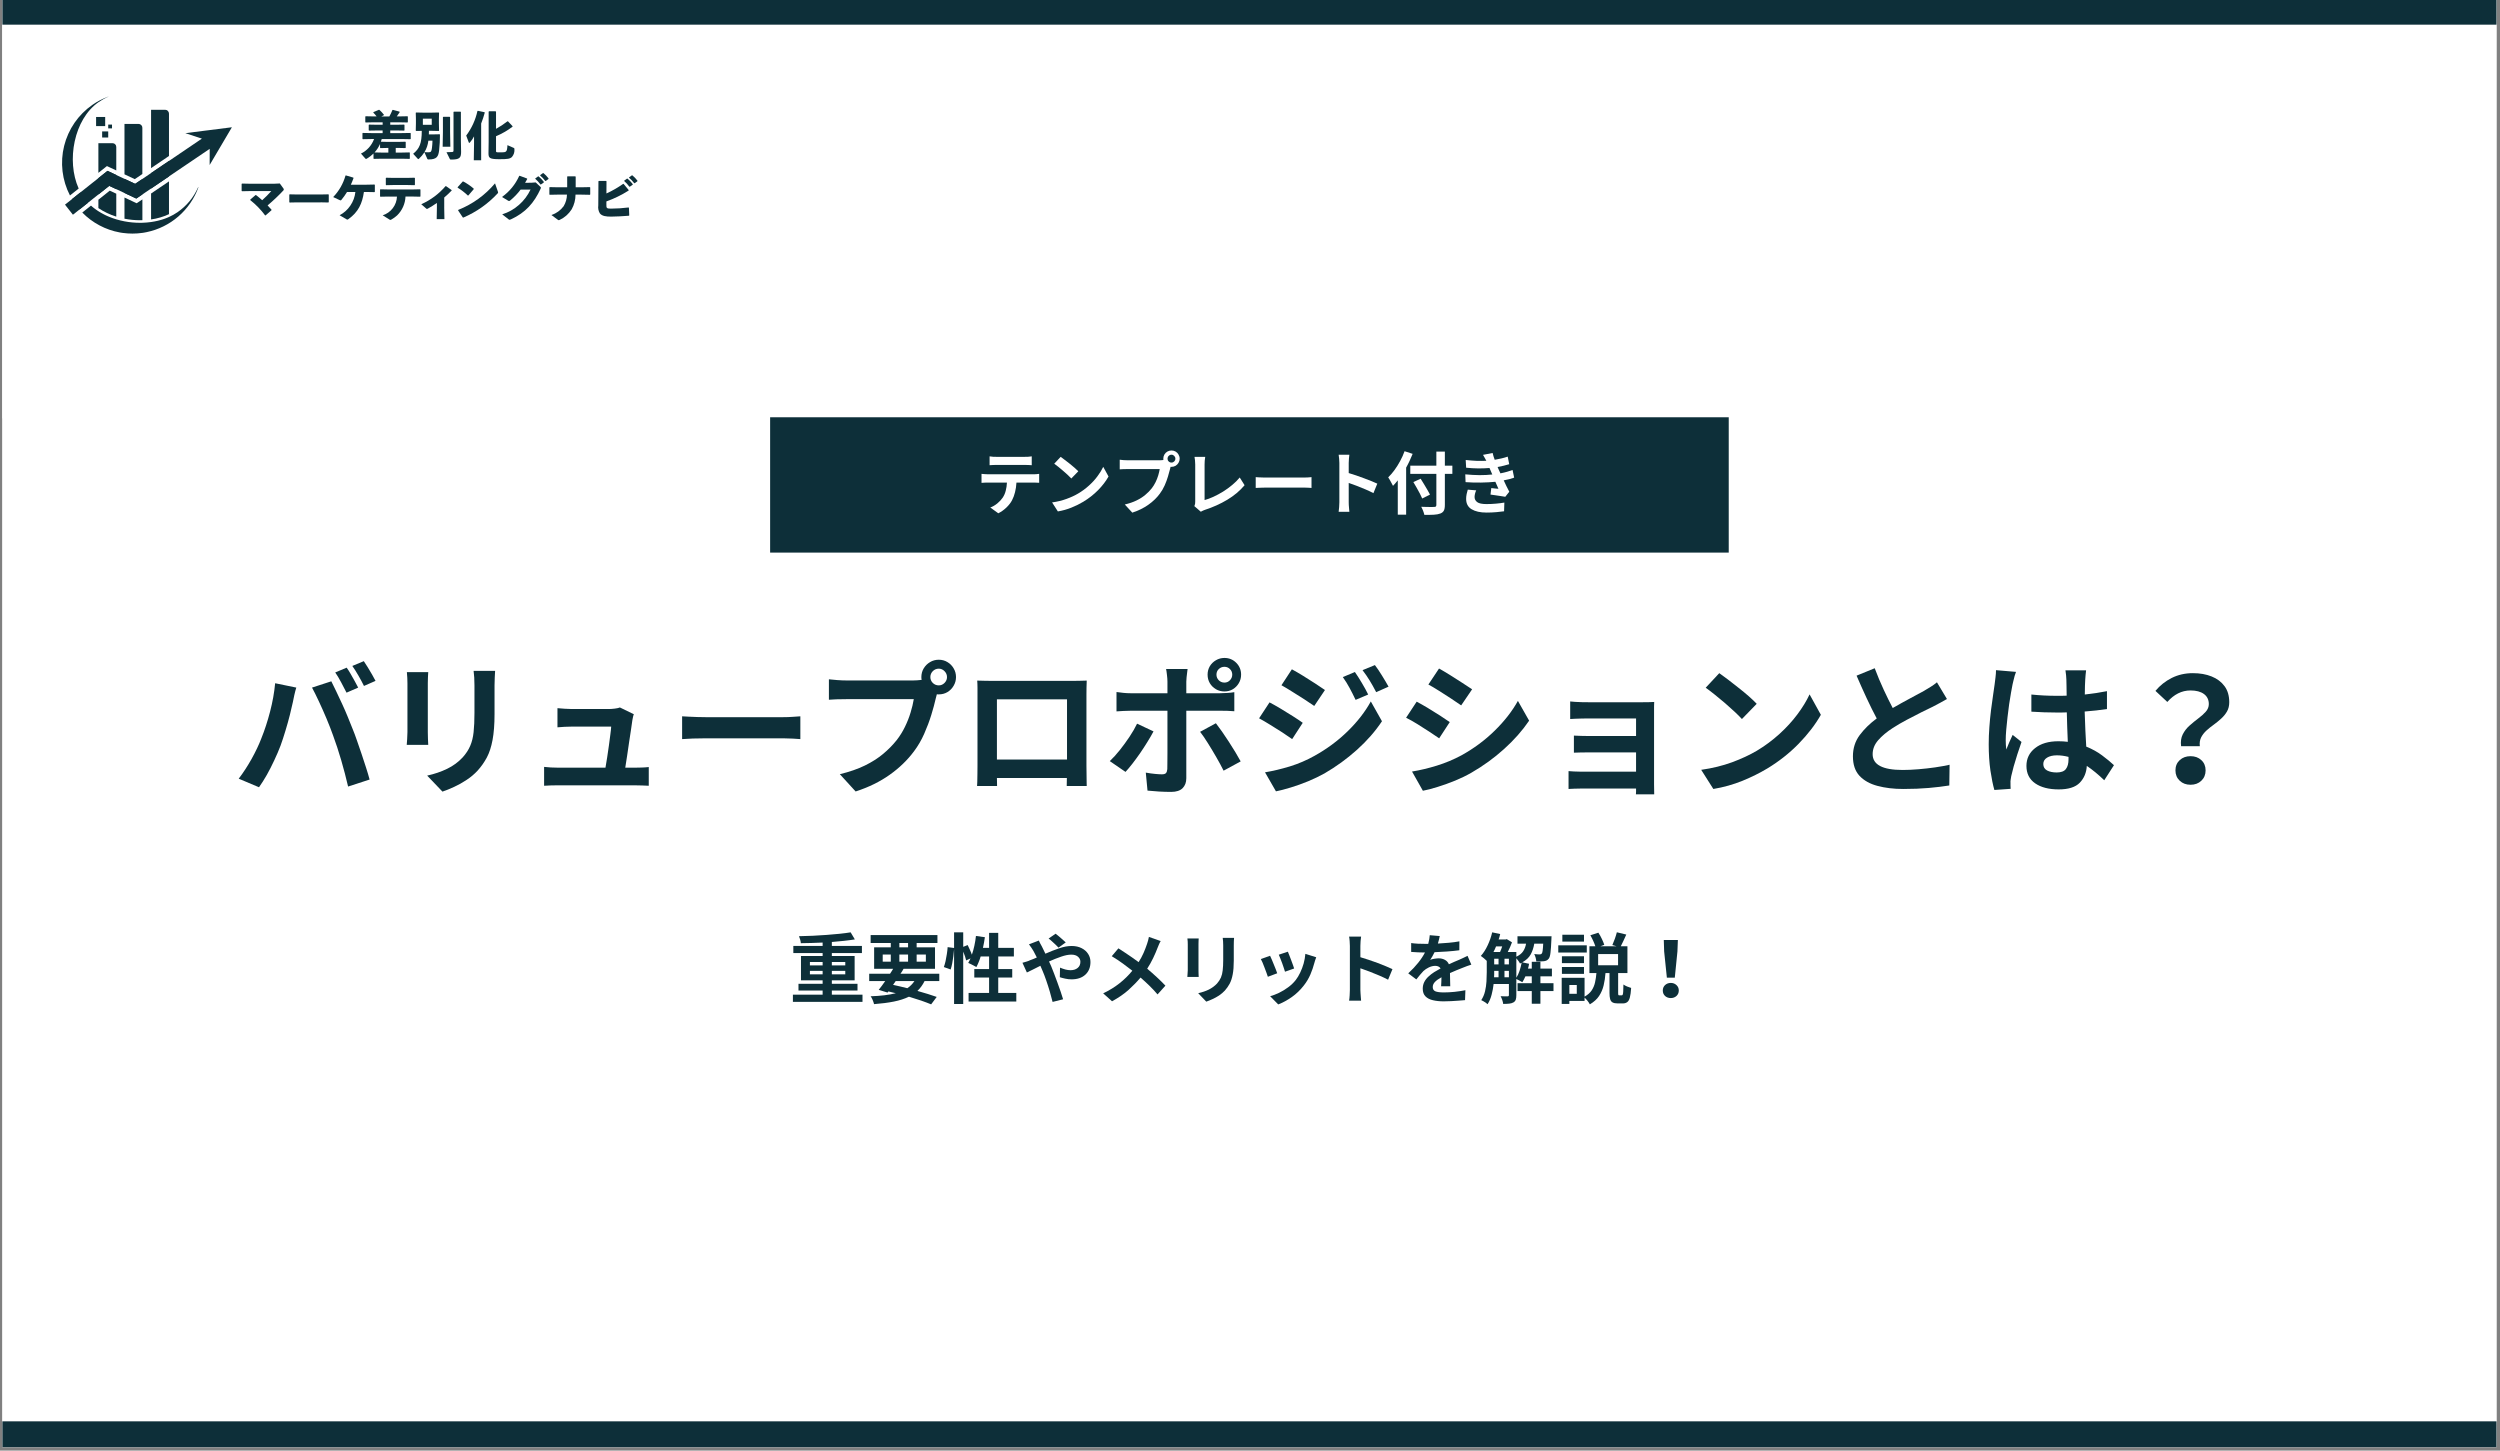 <?xml version="1.0" encoding="UTF-8"?>
<svg xmlns="http://www.w3.org/2000/svg" xmlns:xlink="http://www.w3.org/1999/xlink" width="729" zoomAndPan="magnify" viewBox="0 0 546.75 317.25" height="423" preserveAspectRatio="xMidYMid meet" version="1.0">
  <rect x="0" y="0" width="546.75" height="317.25" fill="#808080" stroke="none"/>
  <defs>
    <g></g>
    <clipPath id="bd2e9589b7">
      <path d="M 0.52 0 L 545.98 0 L 545.98 316.5 L 0.52 316.5 Z M 0.52 0 " clip-rule="nonzero"></path>
    </clipPath>
    <clipPath id="cf88c316d8">
      <path d="M 0.52 0 L 158.68 0 L 158.68 91.504 L 0.52 91.504 Z M 0.52 0 " clip-rule="nonzero"></path>
    </clipPath>
    <clipPath id="231b52d559">
      <path d="M 0.52 0 L 545.98 0 L 545.98 5.391 L 0.52 5.391 Z M 0.52 0 " clip-rule="nonzero"></path>
    </clipPath>
    <clipPath id="cab5902251">
      <path d="M 0.52 310.844 L 545.98 310.844 L 545.98 316.5 L 0.52 316.5 Z M 0.52 310.844 " clip-rule="nonzero"></path>
    </clipPath>
    <clipPath id="af5471202d">
      <path d="M 168.426 91.25 L 378.074 91.25 L 378.074 120.852 L 168.426 120.852 Z M 168.426 91.25 " clip-rule="nonzero"></path>
    </clipPath>
  </defs>
  <g clip-path="url(#bd2e9589b7)">
    <path fill="#ffffff" d="M 0.52 0 L 545.98 0 L 545.98 316.5 L 0.52 316.5 Z M 0.52 0 " fill-opacity="1" fill-rule="nonzero"></path>
    <path fill="#ffffff" d="M 0.52 0 L 545.98 0 L 545.98 316.5 L 0.52 316.5 Z M 0.52 0 " fill-opacity="1" fill-rule="nonzero"></path>
  </g>
  <g clip-path="url(#cf88c316d8)">
    <path fill="#ffffff" d="M -5.695 -15.457 L 158.68 -15.457 L 158.68 91.539 L -5.695 91.539 Z M -5.695 -15.457 " fill-opacity="1" fill-rule="nonzero"></path>
  </g>
  <path fill="#0d2f39" d="M 83.684 28.531 L 82.547 28.531 L 80.719 28.562 L 80.637 28.484 L 80.637 27.332 L 80.719 27.25 L 82.547 27.285 L 83.684 27.285 L 83.684 26.75 L 81.801 26.75 L 79.969 26.785 L 79.891 26.707 L 79.891 25.508 L 79.969 25.426 L 81.801 25.461 L 82.367 25.461 C 82.148 25.168 81.906 24.891 81.641 24.629 L 81.676 24.516 L 82.859 24.016 L 82.973 24.027 C 83.34 24.352 83.676 24.715 83.973 25.109 L 83.938 25.203 L 83.402 25.465 L 85.152 25.465 C 85.406 25.02 85.625 24.559 85.812 24.082 L 85.914 24.023 L 87.355 24.41 L 87.426 24.512 C 87.199 24.879 86.984 25.188 86.777 25.461 L 87.23 25.461 L 89.113 25.426 L 89.195 25.508 L 89.195 26.703 L 89.113 26.785 L 87.23 26.75 L 85.348 26.75 L 85.348 27.285 L 86.551 27.285 L 88.383 27.25 L 88.461 27.332 L 88.461 28.484 L 88.383 28.562 L 86.551 28.527 L 85.348 28.527 L 85.348 29.109 L 87.859 29.109 L 89.742 29.078 L 89.824 29.156 L 89.824 30.367 L 89.742 30.445 L 87.859 30.41 L 83.484 30.41 C 83.434 30.609 83.375 30.805 83.301 30.996 L 84.676 31.027 L 87.164 31.027 L 88.652 30.996 L 88.73 31.074 L 88.73 32.309 L 88.652 32.387 L 87.16 32.352 L 86.547 32.352 L 86.547 33.367 L 87.945 33.367 L 89.551 33.332 L 89.629 33.41 L 89.629 34.668 L 89.551 34.746 L 87.945 34.711 L 83.367 34.711 L 81.762 34.746 L 81.684 34.668 L 81.684 33.57 C 81.242 34.004 80.758 34.383 80.23 34.699 C 80.176 34.73 80.121 34.75 80.059 34.758 C 79.969 34.75 79.902 34.707 79.855 34.629 L 78.945 33.59 C 79.609 33.266 80.188 32.828 80.684 32.277 C 81.176 31.727 81.551 31.102 81.809 30.406 L 81.18 30.406 L 79.348 30.441 L 79.27 30.363 L 79.27 29.152 L 79.348 29.074 L 81.18 29.109 L 83.68 29.109 L 83.68 28.527 Z M 83.117 31.473 C 82.82 32.164 82.418 32.785 81.91 33.336 L 83.363 33.367 L 84.934 33.367 L 84.934 32.355 L 84.672 32.355 L 83.195 32.391 L 83.117 32.309 Z M 83.117 31.473 " fill-opacity="1" fill-rule="nonzero"></path>
  <path fill="#0d2f39" d="M 94.367 24.637 L 95.945 24.602 L 96.023 24.684 L 95.988 26.008 L 95.988 27.012 L 96.023 28.566 L 95.945 28.645 L 94.367 28.609 L 93.809 28.609 C 93.797 28.871 93.797 29.137 93.789 29.395 L 94.676 29.395 L 96.141 29.363 L 96.219 29.441 C 96.223 30.594 96.16 31.742 96.035 32.887 C 95.867 34.242 95.539 34.871 93.742 34.871 C 93.57 34.891 93.461 34.82 93.414 34.656 L 92.82 33.297 C 92.488 33.816 92.094 34.285 91.641 34.703 C 91.602 34.754 91.547 34.789 91.484 34.805 C 91.438 34.805 91.402 34.77 91.348 34.711 L 90.359 33.629 C 91.758 32.488 92.234 31.359 92.242 28.621 L 91.004 28.641 L 90.926 28.562 L 90.961 27.008 L 90.961 26.004 L 90.926 24.68 L 91.004 24.602 L 92.582 24.637 Z M 94.422 27.297 L 94.422 25.949 L 92.48 25.949 L 92.48 27.297 Z M 93.684 30.766 C 93.582 31.664 93.301 32.5 92.832 33.277 C 93.344 33.309 93.535 33.309 93.684 33.309 C 94.273 33.309 94.367 33.125 94.469 32.352 C 94.535 31.828 94.574 31.297 94.582 30.766 Z M 98.434 25.633 L 98.434 28.895 L 98.492 32.09 L 96.809 32.09 L 96.867 28.895 L 96.867 25.633 L 96.945 25.551 L 98.352 25.551 Z M 100.844 33.172 C 100.844 34.52 100.523 34.898 98.672 34.898 C 98.445 34.898 98.434 34.875 98.375 34.762 L 97.648 33.289 C 98.184 33.289 98.684 33.266 98.875 33.246 C 99.117 33.223 99.184 33.152 99.184 32.879 L 99.184 24.5 L 99.262 24.422 L 100.719 24.422 L 100.797 24.5 L 100.797 30.684 L 100.84 33.172 Z M 100.844 33.172 " fill-opacity="1" fill-rule="nonzero"></path>
  <path fill="#0d2f39" d="M 105.23 35.043 L 103.617 35.043 L 103.672 31.52 L 103.672 29.824 C 103.43 30.301 103.137 30.742 102.785 31.148 C 102.719 31.219 102.672 31.25 102.629 31.25 C 102.582 31.25 102.551 31.215 102.516 31.137 L 101.957 29.652 C 103.16 28.043 103.977 26.254 104.414 24.289 L 104.516 24.234 L 105.957 24.539 L 106.016 24.641 C 105.797 25.449 105.535 26.238 105.23 27.016 Z M 108.48 28.176 C 109.352 27.699 110.184 27.156 110.965 26.543 L 111.094 26.531 L 112.094 27.594 L 112.094 27.707 C 110.977 28.555 109.77 29.25 108.48 29.793 L 108.48 32.969 C 108.48 33.297 108.492 33.32 109.23 33.32 C 110.32 33.32 110.48 33.285 110.664 33.117 C 110.855 32.945 110.934 32.625 110.98 31.746 L 112.379 32.359 C 112.469 32.395 112.504 32.453 112.504 32.59 C 112.562 33.246 112.383 33.828 111.961 34.336 C 111.504 34.734 111.086 34.816 109.219 34.816 C 107.074 34.816 106.832 34.562 106.832 33.523 L 106.867 31.027 L 106.867 24.434 L 106.949 24.34 L 108.391 24.34 L 108.48 24.441 Z M 108.48 28.176 " fill-opacity="1" fill-rule="nonzero"></path>
  <path fill="#0d2f39" d="M 56 42.668 C 56.457 43.012 56.922 43.41 57.344 43.785 C 58.043 43.156 58.707 42.492 59.332 41.789 L 54.594 41.789 L 52.922 41.824 L 52.844 41.73 L 52.844 40.227 L 52.938 40.145 L 54.559 40.18 L 59.98 40.18 L 61.195 40.125 L 61.957 41.176 C 62.023 41.246 62.062 41.336 62.07 41.434 C 62.062 41.543 62.016 41.629 61.934 41.695 C 60.859 42.84 59.723 43.914 58.523 44.926 C 58.82 45.223 59.105 45.539 59.391 45.871 L 59.367 45.988 L 58.082 47.105 L 57.98 47.105 C 57.047 45.848 55.961 44.734 54.734 43.762 L 54.734 43.648 L 55.883 42.664 L 56.008 42.664 Z M 56 42.668 " fill-opacity="1" fill-rule="nonzero"></path>
  <path fill="#0d2f39" d="M 70.117 44.258 L 65.039 44.258 L 63.348 44.293 L 63.27 44.199 L 63.27 42.57 L 63.371 42.5 L 64.996 42.535 L 70.062 42.535 L 71.812 42.5 L 71.902 42.578 L 71.902 44.191 L 71.824 44.285 L 70.117 44.25 Z M 70.117 44.258 " fill-opacity="1" fill-rule="nonzero"></path>
  <path fill="#0d2f39" d="M 75.898 41.98 C 75.531 42.594 75.117 43.168 74.664 43.715 C 74.625 43.773 74.57 43.812 74.504 43.832 C 74.414 43.824 74.332 43.797 74.254 43.75 L 72.867 43.098 C 74.156 41.758 75.051 40.188 75.562 38.398 L 75.652 38.363 L 77.277 38.844 L 77.312 38.957 C 77.129 39.457 76.949 39.938 76.73 40.395 L 80.152 40.395 L 81.879 40.359 L 81.98 40.43 L 81.98 41.926 L 81.902 42.02 L 80.152 41.984 L 79.586 41.984 C 79.23 44.516 78.355 46.379 76.219 47.906 C 76.105 47.984 76.039 48.031 75.973 48.031 C 75.875 48.016 75.789 47.977 75.711 47.918 L 74.27 47.074 C 75.23 46.566 76.016 45.863 76.625 44.961 C 77.238 44.062 77.602 43.07 77.723 41.984 L 75.902 41.984 Z M 75.898 41.98 " fill-opacity="1" fill-rule="nonzero"></path>
  <path fill="#0d2f39" d="M 84.91 42.988 L 83.195 43.023 L 83.117 42.93 L 83.117 41.48 L 83.207 41.398 L 84.898 41.434 L 90.262 41.434 L 91.863 41.398 L 91.953 41.48 L 91.953 42.926 L 91.875 43.02 L 90.262 42.984 L 88.684 42.984 C 88.652 43.766 88.477 44.508 88.16 45.223 C 87.844 45.934 87.406 46.562 86.852 47.105 C 86.461 47.461 86.031 47.77 85.566 48.031 C 85.508 48.07 85.445 48.09 85.375 48.098 C 85.281 48.086 85.203 48.047 85.133 47.984 L 83.695 47.09 C 84.133 46.949 84.539 46.746 84.918 46.48 C 85.293 46.215 85.621 45.898 85.898 45.535 C 86.18 45.168 86.398 44.77 86.555 44.336 C 86.711 43.902 86.801 43.453 86.82 42.992 L 84.91 42.992 Z M 89.117 40.465 L 85.969 40.465 L 84.457 40.5 L 84.379 40.41 L 84.379 38.938 L 84.48 38.867 L 85.875 38.902 L 89.102 38.902 L 90.648 38.867 L 90.742 38.949 L 90.742 40.41 L 90.66 40.5 Z M 89.117 40.465 " fill-opacity="1" fill-rule="nonzero"></path>
  <path fill="#0d2f39" d="M 97.148 45.316 L 97.195 47.918 L 95.504 47.918 L 95.551 45.375 L 95.551 44.383 C 94.898 44.84 94.223 45.262 93.527 45.648 C 93.355 45.727 93.332 45.719 93.207 45.605 L 92.129 44.668 C 94.188 43.746 95.957 42.43 97.434 40.719 L 97.547 40.707 L 98.766 41.574 L 98.777 41.676 C 98.188 42.281 97.641 42.773 97.152 43.195 L 97.152 45.316 Z M 97.148 45.316 " fill-opacity="1" fill-rule="nonzero"></path>
  <path fill="#0d2f39" d="M 100.082 40.945 L 101.188 39.703 L 101.301 39.68 C 102.129 40.117 102.898 40.641 103.605 41.254 L 103.605 41.371 L 102.426 42.75 L 102.324 42.766 C 101.641 42.113 100.898 41.543 100.098 41.051 L 100.086 40.949 Z M 108.887 41.895 C 108.918 41.961 108.934 42.035 108.934 42.109 C 108.934 42.188 108.898 42.234 108.82 42.312 C 106.691 44.598 104.195 46.355 101.332 47.586 L 101.219 47.562 L 100.191 46.02 L 100.215 45.906 C 103.375 44.641 106.055 42.703 108.262 40.102 Z M 108.887 41.895 " fill-opacity="1" fill-rule="nonzero"></path>
  <path fill="#0d2f39" d="M 113.855 41.469 C 113.195 42.348 112.441 43.137 111.594 43.832 C 111.469 43.922 111.398 43.969 111.324 43.969 C 111.254 43.961 111.195 43.938 111.141 43.898 L 109.789 43.078 C 111.449 41.879 112.703 40.348 113.551 38.477 L 113.652 38.441 L 115.277 39.047 L 115.297 39.164 C 115.152 39.449 115.004 39.711 114.832 39.984 L 116.285 39.961 L 117.152 39.891 L 118.141 40.816 C 118.242 40.91 118.297 40.977 118.297 41.059 C 118.293 41.141 118.27 41.215 118.23 41.285 C 116.797 44.379 114.957 46.492 111.73 47.977 C 111.637 48.02 111.539 48.051 111.438 48.066 C 111.359 48.062 111.293 48.031 111.242 47.977 L 109.832 46.879 C 111.195 46.449 112.414 45.762 113.492 44.816 C 114.57 43.875 115.414 42.754 116.027 41.457 Z M 117.082 39.004 L 117.672 38.582 L 117.785 38.57 C 118.219 38.93 118.605 39.332 118.945 39.781 L 118.934 39.895 L 118.309 40.34 L 118.195 40.34 C 117.867 39.887 117.492 39.473 117.07 39.105 Z M 118.148 38.289 L 118.73 37.867 L 118.844 37.852 C 119.266 38.199 119.641 38.59 119.969 39.027 L 119.957 39.141 L 119.363 39.574 L 119.25 39.574 C 118.926 39.137 118.555 38.738 118.137 38.391 Z M 118.148 38.289 " fill-opacity="1" fill-rule="nonzero"></path>
  <path fill="#0d2f39" d="M 124.035 38.641 L 124.129 38.562 L 125.809 38.562 L 125.902 38.652 L 125.902 40.957 L 127.242 40.957 L 128.992 40.922 L 129.082 41.004 L 129.082 42.508 L 129.004 42.602 L 127.199 42.566 L 125.867 42.566 C 125.863 43.707 125.582 44.777 125.027 45.773 C 124.363 46.812 123.477 47.594 122.359 48.113 C 122.309 48.137 122.254 48.148 122.199 48.156 C 122.125 48.148 122.059 48.117 122.004 48.066 L 120.598 47.027 C 121.688 46.66 122.578 46.016 123.27 45.098 C 123.734 44.316 123.977 43.473 123.996 42.566 L 121.852 42.566 L 120.227 42.598 L 120.148 42.508 L 120.148 41.004 L 120.238 40.922 L 121.844 40.957 L 124.043 40.957 L 124.043 38.641 Z M 124.035 38.641 " fill-opacity="1" fill-rule="nonzero"></path>
  <path fill="#0d2f39" d="M 132.629 42.312 C 133.91 41.727 135.125 41.027 136.277 40.215 L 136.379 40.215 L 137.492 41.562 L 137.48 41.676 C 135.945 42.648 134.324 43.438 132.617 44.051 L 132.617 44.828 C 132.617 45.148 132.629 45.32 132.719 45.434 C 132.852 45.594 133.094 45.629 133.57 45.629 C 134.871 45.621 136.164 45.539 137.457 45.375 L 137.547 45.434 L 137.617 47.102 L 137.547 47.18 C 136.344 47.281 134.672 47.375 133.648 47.375 C 132.547 47.375 131.672 47.273 131.184 46.656 C 130.871 46.121 130.758 45.547 130.844 44.934 L 130.879 39.648 L 130.957 39.57 L 132.559 39.57 L 132.641 39.648 L 132.625 42.32 Z M 136.527 39.496 L 137.117 39.074 L 137.23 39.062 C 137.664 39.422 138.051 39.824 138.391 40.273 L 138.379 40.387 L 137.754 40.828 L 137.637 40.828 C 137.312 40.375 136.938 39.965 136.516 39.598 Z M 137.598 38.777 L 138.176 38.355 L 138.289 38.344 C 138.711 38.691 139.086 39.082 139.414 39.52 L 139.402 39.633 L 138.812 40.066 L 138.699 40.066 C 138.375 39.625 138 39.23 137.582 38.879 L 137.594 38.777 Z M 137.598 38.777 " fill-opacity="1" fill-rule="nonzero"></path>
  <path fill="#0d2f39" d="M 43.32 40.973 C 42.328 43.207 40.832 45.016 38.828 46.406 C 38.234 46.812 37.609 47.164 36.953 47.457 C 36.852 47.5 36.75 47.547 36.648 47.586 L 36.438 47.672 C 36.332 47.715 36.227 47.758 36.121 47.793 L 35.934 47.859 C 35.914 47.867 35.891 47.875 35.871 47.883 C 35.805 47.902 35.746 47.926 35.68 47.945 L 35.605 47.973 C 35.492 48.008 35.379 48.043 35.262 48.078 L 35.133 48.113 L 34.938 48.168 C 34.809 48.203 34.676 48.238 34.539 48.27 L 34.344 48.316 C 34.164 48.355 33.984 48.395 33.805 48.43 C 33.555 48.477 33.293 48.52 33.035 48.559 C 32.406 48.648 31.773 48.703 31.137 48.719 C 30.965 48.723 30.793 48.727 30.625 48.727 C 29.48 48.727 28.344 48.621 27.219 48.406 C 26.613 48.293 26.02 48.145 25.43 47.969 C 24.934 47.82 24.441 47.648 23.965 47.453 C 23.828 47.398 23.691 47.34 23.555 47.281 C 23.418 47.223 23.285 47.16 23.148 47.098 C 23.016 47.039 22.883 46.969 22.754 46.902 C 22.328 46.688 21.914 46.449 21.512 46.191 C 21.363 46.098 21.215 45.996 21.07 45.895 C 20.953 45.812 20.836 45.727 20.723 45.641 C 20.605 45.555 20.492 45.469 20.383 45.379 C 20.277 45.293 20.164 45.199 20.059 45.105 C 20.008 45.059 19.953 45.016 19.902 44.965 L 17.996 46.484 C 19.105 47.613 20.359 48.551 21.758 49.293 C 23.156 50.035 24.633 50.551 26.191 50.836 C 26.305 50.855 26.422 50.875 26.539 50.895 C 26.652 50.914 26.77 50.93 26.883 50.945 C 27.574 51.039 28.27 51.086 28.969 51.086 C 29.688 51.086 30.406 51.035 31.117 50.934 C 31.246 50.918 31.379 50.895 31.508 50.875 C 31.703 50.84 31.898 50.805 32.094 50.762 C 33.371 50.496 34.598 50.074 35.766 49.492 C 36.938 48.914 38.02 48.195 39.008 47.34 C 39.996 46.48 40.863 45.516 41.605 44.438 C 42.352 43.359 42.945 42.203 43.398 40.973 Z M 18.234 43.078 C 18.008 42.75 17.801 42.41 17.609 42.059 L 15.742 43.543 C 15.918 43.844 16.105 44.133 16.301 44.418 C 16.637 44.906 17 45.371 17.387 45.82 L 19.254 44.332 C 18.879 43.941 18.539 43.523 18.23 43.078 Z M 20.211 22.93 C 19.445 23.461 18.734 24.055 18.078 24.715 C 17.422 25.375 16.828 26.086 16.301 26.852 C 15.773 27.621 15.316 28.43 14.938 29.277 C 14.555 30.129 14.25 31.004 14.027 31.91 C 13.801 32.812 13.66 33.73 13.602 34.66 C 13.543 35.594 13.566 36.52 13.676 37.445 C 13.785 38.371 13.977 39.281 14.25 40.172 C 14.523 41.062 14.871 41.922 15.301 42.75 L 17.207 41.234 C 14.469 35.133 16.195 26.059 21.547 22.344 C 22.258 21.848 23.008 21.43 23.801 21.082 L 23.801 21.078 C 22.52 21.535 21.324 22.152 20.207 22.93 Z M 20.211 22.93 " fill-opacity="1" fill-rule="nonzero"></path>
  <path fill="#0d2f39" d="M 23.555 47.281 C 23.691 47.34 23.832 47.398 23.969 47.453 C 23.832 47.398 23.695 47.34 23.555 47.281 Z M 23.152 47.098 C 23.285 47.164 23.422 47.223 23.555 47.281 C 23.422 47.223 23.289 47.156 23.156 47.098 Z M 22.754 46.902 C 22.883 46.965 23.02 47.031 23.152 47.098 C 23.02 47.035 22.891 46.969 22.758 46.902 Z M 22.754 46.902 " fill-opacity="1" fill-rule="nonzero"></path>
  <path fill="#0d2f39" d="M 25.43 32.148 L 25.43 37.277 L 23.887 36.555 L 23.387 36.32 L 22.953 36.664 L 21.516 37.805 L 21.516 31.312 L 24.594 31.312 C 24.824 31.312 25.023 31.395 25.184 31.559 C 25.348 31.719 25.43 31.918 25.43 32.148 Z M 25.43 32.148 " fill-opacity="1" fill-rule="nonzero"></path>
  <path fill="#0d2f39" d="M 23.508 37.367 L 25.43 38.273 L 25.43 41.371 L 23.891 40.648 L 21.516 42.535 L 21.516 38.953 Z M 23.508 37.367 " fill-opacity="1" fill-rule="nonzero"></path>
  <path fill="#0d2f39" d="M 24.012 41.695 L 25.43 42.363 L 25.43 47.375 C 24.035 46.945 22.73 46.324 21.516 45.508 L 21.516 43.68 L 24.008 41.695 Z M 24.012 41.695 " fill-opacity="1" fill-rule="nonzero"></path>
  <path fill="#0d2f39" d="M 31.133 27.945 L 31.133 38.055 L 29.477 39.18 L 27.223 38.121 L 27.223 27.098 L 30.297 27.098 C 30.527 27.102 30.727 27.184 30.891 27.348 C 31.051 27.512 31.133 27.711 31.133 27.941 Z M 31.133 27.945 " fill-opacity="1" fill-rule="nonzero"></path>
  <path fill="#0d2f39" d="M 29.559 40.207 L 31.137 39.137 L 31.137 42.523 L 29.809 43.422 L 27.223 42.211 L 27.223 39.109 Z M 29.559 40.207 " fill-opacity="1" fill-rule="nonzero"></path>
  <path fill="#0d2f39" d="M 30.309 44.172 L 31.141 43.609 L 31.141 48.156 C 30.969 48.16 30.797 48.164 30.629 48.164 C 29.48 48.164 28.348 48.055 27.223 47.832 L 27.223 43.199 L 29.434 44.238 L 29.891 44.453 L 30.312 44.168 Z M 30.309 44.172 " fill-opacity="1" fill-rule="nonzero"></path>
  <path fill="#0d2f39" d="M 36.957 24.848 L 36.957 34.113 L 33.039 36.766 L 33.039 24.008 L 36.117 24.008 C 36.348 24.008 36.547 24.09 36.707 24.254 C 36.871 24.418 36.953 24.617 36.953 24.848 Z M 36.957 24.848 " fill-opacity="1" fill-rule="nonzero"></path>
  <path fill="#0d2f39" d="M 36.957 35.195 L 36.957 38.582 L 33.039 41.238 L 33.039 37.848 Z M 36.957 35.195 " fill-opacity="1" fill-rule="nonzero"></path>
  <path fill="#0d2f39" d="M 33.039 42.32 L 36.957 39.668 L 36.957 46.836 C 35.707 47.414 34.402 47.801 33.039 47.992 Z M 33.039 42.32 " fill-opacity="1" fill-rule="nonzero"></path>
  <path fill="#0d2f39" d="M 45.848 36.086 L 50.715 27.832 L 45.352 28.512 L 45.191 28.531 L 40.539 29.121 L 43.074 29.965 L 44.152 30.316 L 36.957 35.195 L 33.039 37.848 L 31.137 39.137 L 29.559 40.207 L 27.223 39.113 L 25.434 38.273 L 23.508 37.367 L 21.52 38.953 L 17.609 42.059 L 15.742 43.547 L 14.215 44.758 L 15.949 46.961 L 17.387 45.82 L 19.254 44.332 L 21.516 42.535 L 23.891 40.648 L 25.43 41.371 L 27.223 42.211 L 29.809 43.426 L 31.141 42.523 L 33.043 41.238 L 36.957 38.582 L 45.863 32.551 L 45.859 33.637 Z M 45.848 36.086 " fill-opacity="1" fill-rule="nonzero"></path>
  <path fill="#0d2f39" d="M 23.004 27.578 L 21.016 27.578 L 21.016 25.582 L 23.004 25.582 Z M 23.004 27.578 " fill-opacity="1" fill-rule="nonzero"></path>
  <path fill="#0d2f39" d="M 23.668 30.074 L 22.34 30.074 L 22.34 28.742 L 23.668 28.742 Z M 23.668 30.074 " fill-opacity="1" fill-rule="nonzero"></path>
  <path fill="#0d2f39" d="M 24.496 28.078 L 23.668 28.078 L 23.668 27.246 L 24.496 27.246 Z M 24.496 28.078 " fill-opacity="1" fill-rule="nonzero"></path>
  <g clip-path="url(#231b52d559)">
    <path fill="#0d2f39" d="M 545.98 -0.27 L 545.98 5.391 L 0.516 5.391 L 0.516 -0.27 Z M 545.98 -0.27 " fill-opacity="1" fill-rule="nonzero"></path>
  </g>
  <g clip-path="url(#cab5902251)">
    <path fill="#0d2f39" d="M 545.98 310.844 L 545.98 316.504 L 0.516 316.504 L 0.516 310.844 Z M 545.98 310.844 " fill-opacity="1" fill-rule="nonzero"></path>
  </g>
  <g clip-path="url(#af5471202d)">
    <path fill="#0d2f39" d="M 168.426 91.25 L 378.082 91.25 L 378.082 120.852 L 168.426 120.852 Z M 168.426 91.25 " fill-opacity="1" fill-rule="nonzero"></path>
  </g>
  <g fill="#0d2f39" fill-opacity="1">
    <g transform="translate(51.067, 171.345)">
      <g>
        <path d="M 24.75 -25.328 C 25.031 -24.941 25.32 -24.484 25.625 -23.953 C 25.926 -23.43 26.223 -22.906 26.516 -22.375 C 26.816 -21.844 27.066 -21.375 27.266 -20.969 L 24.719 -19.859 C 24.383 -20.516 23.992 -21.266 23.547 -22.109 C 23.098 -22.961 22.664 -23.688 22.25 -24.281 Z M 28.5 -26.75 C 28.77 -26.352 29.066 -25.891 29.391 -25.359 C 29.723 -24.828 30.035 -24.301 30.328 -23.781 C 30.629 -23.258 30.875 -22.812 31.062 -22.438 L 28.531 -21.328 C 28.207 -22.004 27.805 -22.754 27.328 -23.578 C 26.859 -24.398 26.41 -25.109 25.984 -25.703 Z M 6.094 -9.875 C 6.812 -11.645 7.445 -13.594 8 -15.719 C 8.551 -17.844 8.922 -19.91 9.109 -21.922 L 13.734 -20.969 C 13.586 -20.508 13.441 -19.957 13.297 -19.312 C 13.148 -18.664 13.047 -18.16 12.984 -17.797 C 12.828 -17.055 12.609 -16.125 12.328 -15 C 12.047 -13.883 11.723 -12.727 11.359 -11.531 C 11.004 -10.344 10.645 -9.25 10.281 -8.25 C 9.895 -7.238 9.441 -6.18 8.922 -5.078 C 8.41 -3.973 7.867 -2.91 7.297 -1.891 C 6.723 -0.879 6.148 0.023 5.578 0.828 L 1.141 -1.047 C 2.141 -2.359 3.082 -3.805 3.969 -5.391 C 4.852 -6.984 5.562 -8.477 6.094 -9.875 Z M 21.766 -10.531 C 21.367 -11.656 20.895 -12.875 20.344 -14.188 C 19.789 -15.5 19.234 -16.754 18.672 -17.953 C 18.109 -19.16 17.609 -20.164 17.172 -20.969 L 21.391 -22.344 C 21.703 -21.727 22.066 -20.984 22.484 -20.109 C 22.898 -19.242 23.328 -18.332 23.766 -17.375 C 24.211 -16.414 24.629 -15.457 25.016 -14.5 C 25.41 -13.551 25.754 -12.695 26.047 -11.938 C 26.348 -11.219 26.66 -10.383 26.984 -9.438 C 27.316 -8.5 27.656 -7.516 28 -6.484 C 28.352 -5.461 28.68 -4.461 28.984 -3.484 C 29.297 -2.516 29.555 -1.641 29.766 -0.859 L 25.062 0.672 C 24.625 -1.211 24.125 -3.125 23.562 -5.062 C 23 -7 22.398 -8.82 21.766 -10.531 Z M 21.766 -10.531 "></path>
      </g>
    </g>
  </g>
  <g fill="#0d2f39" fill-opacity="1">
    <g transform="translate(82.796, 171.345)">
      <g>
        <path d="M 6.188 -24.344 L 10.859 -24.344 C 10.836 -24 10.816 -23.633 10.797 -23.25 C 10.773 -22.875 10.766 -22.43 10.766 -21.922 L 10.766 -11.203 C 10.766 -10.797 10.773 -10.32 10.797 -9.781 C 10.816 -9.25 10.836 -8.801 10.859 -8.438 L 6.156 -8.438 C 6.176 -8.738 6.207 -9.16 6.25 -9.703 C 6.289 -10.254 6.312 -10.766 6.312 -11.234 L 6.312 -21.922 C 6.312 -22.223 6.301 -22.613 6.281 -23.094 C 6.258 -23.582 6.227 -24 6.188 -24.344 Z M 20.781 -24.625 L 25.484 -24.625 C 25.461 -24.176 25.438 -23.691 25.406 -23.172 C 25.375 -22.66 25.359 -22.086 25.359 -21.453 L 25.359 -15.172 C 25.359 -12.91 25.211 -11.02 24.922 -9.5 C 24.641 -7.988 24.223 -6.711 23.672 -5.672 C 23.117 -4.641 22.453 -3.691 21.672 -2.828 C 20.973 -2.066 20.164 -1.383 19.25 -0.781 C 18.344 -0.176 17.43 0.332 16.516 0.75 C 15.598 1.176 14.75 1.52 13.969 1.781 L 10.625 -1.719 C 12.219 -2.07 13.672 -2.566 14.984 -3.203 C 16.297 -3.836 17.438 -4.676 18.406 -5.719 C 19.125 -6.52 19.664 -7.348 20.031 -8.203 C 20.406 -9.055 20.656 -10.062 20.781 -11.219 C 20.906 -12.375 20.969 -13.773 20.969 -15.422 L 20.969 -21.453 C 20.969 -22.68 20.906 -23.738 20.781 -24.625 Z M 20.781 -24.625 "></path>
      </g>
    </g>
  </g>
  <g fill="#0d2f39" fill-opacity="1">
    <g transform="translate(114.526, 171.345)">
      <g>
        <path d="M 22.219 -3.453 L 24.25 -3.453 C 24.664 -3.453 25.188 -3.461 25.812 -3.484 C 26.438 -3.504 26.953 -3.539 27.359 -3.594 L 27.359 0.5 C 27.035 0.477 26.555 0.457 25.922 0.438 C 25.285 0.414 24.758 0.406 24.344 0.406 L 7.609 0.406 C 7.047 0.406 6.535 0.41 6.078 0.422 C 5.617 0.43 5.082 0.457 4.469 0.5 L 4.469 -3.625 C 4.895 -3.57 5.391 -3.531 5.953 -3.5 C 6.516 -3.469 7.066 -3.453 7.609 -3.453 L 17.891 -3.453 C 18.004 -4.129 18.129 -4.891 18.266 -5.734 C 18.398 -6.586 18.523 -7.441 18.641 -8.297 C 18.754 -9.148 18.859 -9.941 18.953 -10.672 C 19.055 -11.41 19.117 -12 19.141 -12.438 L 10.562 -12.438 C 10.062 -12.438 9.523 -12.422 8.953 -12.391 C 8.379 -12.359 7.859 -12.32 7.391 -12.281 L 7.391 -16.469 C 7.816 -16.426 8.344 -16.383 8.969 -16.344 C 9.594 -16.301 10.113 -16.281 10.531 -16.281 L 18.656 -16.281 C 19 -16.281 19.426 -16.312 19.938 -16.375 C 20.457 -16.438 20.828 -16.52 21.047 -16.625 L 24.094 -15.141 C 24 -14.922 23.93 -14.688 23.891 -14.438 C 23.848 -14.188 23.805 -13.973 23.766 -13.797 C 23.703 -13.336 23.609 -12.68 23.484 -11.828 C 23.359 -10.984 23.219 -10.055 23.062 -9.047 C 22.914 -8.047 22.77 -7.051 22.625 -6.062 C 22.477 -5.082 22.344 -4.211 22.219 -3.453 Z M 22.219 -3.453 "></path>
      </g>
    </g>
  </g>
  <g fill="#0d2f39" fill-opacity="1">
    <g transform="translate(146.256, 171.345)">
      <g>
        <path d="M 2.922 -9.703 L 2.922 -14.688 C 3.297 -14.664 3.781 -14.641 4.375 -14.609 C 4.969 -14.578 5.586 -14.551 6.234 -14.531 C 6.879 -14.508 7.477 -14.5 8.031 -14.5 L 25.062 -14.5 C 25.812 -14.5 26.52 -14.523 27.188 -14.578 C 27.852 -14.629 28.383 -14.664 28.781 -14.688 L 28.781 -9.703 C 28.406 -9.734 27.859 -9.77 27.141 -9.812 C 26.43 -9.852 25.738 -9.875 25.062 -9.875 L 8.031 -9.875 C 7.125 -9.875 6.191 -9.859 5.234 -9.828 C 4.285 -9.797 3.516 -9.754 2.922 -9.703 Z M 2.922 -9.703 "></path>
      </g>
    </g>
  </g>
  <g fill="#0d2f39" fill-opacity="1">
    <g transform="translate(177.985, 171.345)">
      <g>
        <path d="M 27.328 -21.453 C 27.805 -21.453 28.223 -21.629 28.578 -21.984 C 28.941 -22.348 29.125 -22.773 29.125 -23.266 C 29.125 -23.766 28.941 -24.195 28.578 -24.562 C 28.223 -24.926 27.805 -25.109 27.328 -25.109 C 26.816 -25.109 26.379 -24.926 26.016 -24.562 C 25.66 -24.195 25.484 -23.766 25.484 -23.266 C 25.484 -22.773 25.66 -22.348 26.016 -21.984 C 26.379 -21.629 26.816 -21.453 27.328 -21.453 Z M 7.078 -22.531 L 21.766 -22.531 C 22.004 -22.531 22.281 -22.539 22.594 -22.562 C 22.914 -22.582 23.242 -22.613 23.578 -22.656 C 23.555 -22.758 23.539 -22.859 23.531 -22.953 C 23.52 -23.055 23.516 -23.16 23.516 -23.266 C 23.516 -23.961 23.688 -24.598 24.031 -25.172 C 24.383 -25.754 24.848 -26.211 25.422 -26.547 C 25.992 -26.891 26.629 -27.062 27.328 -27.062 C 28.023 -27.062 28.656 -26.891 29.219 -26.547 C 29.789 -26.211 30.242 -25.754 30.578 -25.172 C 30.922 -24.598 31.094 -23.961 31.094 -23.266 C 31.094 -22.586 30.922 -21.957 30.578 -21.375 C 30.242 -20.789 29.789 -20.328 29.219 -19.984 C 28.656 -19.648 28.023 -19.484 27.328 -19.484 C 27.266 -19.484 27.191 -19.484 27.109 -19.484 C 27.035 -19.484 26.969 -19.492 26.906 -19.516 L 26.656 -18.562 C 26.426 -17.531 26.102 -16.336 25.688 -14.984 C 25.27 -13.629 24.754 -12.258 24.141 -10.875 C 23.535 -9.488 22.785 -8.203 21.891 -7.016 C 20.473 -5.109 18.703 -3.398 16.578 -1.891 C 14.453 -0.379 11.973 0.832 9.141 1.75 L 5.688 -2.031 C 7.801 -2.539 9.625 -3.172 11.156 -3.922 C 12.688 -4.672 14.016 -5.516 15.141 -6.453 C 16.273 -7.398 17.27 -8.41 18.125 -9.484 C 18.82 -10.379 19.422 -11.344 19.922 -12.375 C 20.43 -13.414 20.844 -14.457 21.156 -15.5 C 21.477 -16.551 21.711 -17.531 21.859 -18.438 L 7.078 -18.438 C 6.359 -18.438 5.656 -18.426 4.969 -18.406 C 4.281 -18.383 3.723 -18.352 3.297 -18.312 L 3.297 -22.781 C 3.766 -22.719 4.379 -22.66 5.141 -22.609 C 5.898 -22.555 6.547 -22.531 7.078 -22.531 Z M 7.078 -22.531 "></path>
      </g>
    </g>
  </g>
  <g fill="#0d2f39" fill-opacity="1">
    <g transform="translate(209.715, 171.345)">
      <g>
        <path d="M 23.641 -18.406 L 8.312 -18.406 L 8.312 -5.234 L 23.641 -5.234 Z M 27.891 -19.422 L 27.891 -3.875 C 27.891 -3.551 27.895 -3.148 27.906 -2.672 C 27.914 -2.203 27.922 -1.727 27.922 -1.25 C 27.922 -0.781 27.926 -0.375 27.938 -0.031 C 27.945 0.301 27.953 0.492 27.953 0.547 L 23.578 0.547 L 23.609 -1.203 L 8.312 -1.203 L 8.344 0.547 L 3.969 0.547 C 3.988 0.473 4.004 0.18 4.016 -0.328 C 4.023 -0.848 4.035 -1.445 4.047 -2.125 C 4.055 -2.801 4.062 -3.395 4.062 -3.906 L 4.062 -19.422 C 4.062 -19.867 4.062 -20.379 4.062 -20.953 C 4.062 -21.535 4.039 -22.051 4 -22.5 C 4.656 -22.477 5.273 -22.461 5.859 -22.453 C 6.441 -22.441 6.941 -22.438 7.359 -22.438 L 24.812 -22.438 C 25.219 -22.438 25.695 -22.441 26.25 -22.453 C 26.812 -22.461 27.379 -22.477 27.953 -22.5 C 27.93 -22.031 27.914 -21.52 27.906 -20.969 C 27.895 -20.426 27.891 -19.91 27.891 -19.422 Z M 27.891 -19.422 "></path>
      </g>
    </g>
  </g>
  <g fill="#0d2f39" fill-opacity="1">
    <g transform="translate(241.445, 171.345)">
      <g>
        <path d="M 26.344 -25.516 C 25.852 -25.516 25.438 -25.348 25.094 -25.016 C 24.758 -24.691 24.594 -24.285 24.594 -23.797 C 24.594 -23.336 24.758 -22.93 25.094 -22.578 C 25.438 -22.234 25.852 -22.062 26.344 -22.062 C 26.82 -22.062 27.223 -22.234 27.547 -22.578 C 27.879 -22.93 28.047 -23.336 28.047 -23.797 C 28.047 -24.285 27.879 -24.691 27.547 -25.016 C 27.223 -25.348 26.82 -25.516 26.344 -25.516 Z M 26.344 -20.125 C 25.664 -20.125 25.047 -20.285 24.484 -20.609 C 23.922 -20.941 23.473 -21.383 23.141 -21.938 C 22.816 -22.5 22.656 -23.117 22.656 -23.797 C 22.656 -24.473 22.816 -25.086 23.141 -25.641 C 23.473 -26.191 23.922 -26.629 24.484 -26.953 C 25.047 -27.285 25.664 -27.453 26.344 -27.453 C 27.352 -27.453 28.211 -27.098 28.922 -26.391 C 29.629 -25.68 29.984 -24.816 29.984 -23.797 C 29.984 -23.117 29.816 -22.5 29.484 -21.938 C 29.16 -21.383 28.723 -20.941 28.172 -20.609 C 27.629 -20.285 27.02 -20.125 26.344 -20.125 Z M 7.234 -13.078 L 10.828 -11.391 C 10.461 -10.691 10.02 -9.926 9.5 -9.094 C 8.988 -8.258 8.445 -7.426 7.875 -6.594 C 7.301 -5.77 6.738 -5.004 6.188 -4.297 C 5.633 -3.586 5.141 -3 4.703 -2.531 L 1.266 -4.891 C 1.984 -5.566 2.719 -6.375 3.469 -7.312 C 4.219 -8.258 4.926 -9.234 5.594 -10.234 C 6.258 -11.234 6.805 -12.18 7.234 -13.078 Z M 25.422 -15.906 L 18 -15.906 L 18 -1.141 C 18 -0.234 17.727 0.488 17.188 1.031 C 16.645 1.57 15.812 1.844 14.688 1.844 C 13.844 1.844 12.969 1.816 12.062 1.766 C 11.164 1.711 10.316 1.645 9.516 1.562 L 9.141 -2.375 C 9.816 -2.25 10.477 -2.156 11.125 -2.094 C 11.77 -2.031 12.281 -2 12.656 -2 C 13.082 -2 13.379 -2.086 13.547 -2.266 C 13.711 -2.441 13.812 -2.734 13.844 -3.141 C 13.844 -3.328 13.848 -3.734 13.859 -4.359 C 13.867 -4.984 13.875 -5.734 13.875 -6.609 C 13.875 -7.492 13.875 -8.414 13.875 -9.375 C 13.875 -10.344 13.875 -11.273 13.875 -12.172 C 13.875 -13.066 13.875 -13.844 13.875 -14.5 C 13.875 -15.156 13.875 -15.613 13.875 -15.875 L 13.875 -15.906 L 5.812 -15.906 C 5.344 -15.906 4.82 -15.891 4.25 -15.859 C 3.676 -15.836 3.172 -15.805 2.734 -15.766 L 2.734 -20 C 3.211 -19.926 3.723 -19.863 4.266 -19.812 C 4.805 -19.758 5.32 -19.734 5.812 -19.734 L 13.875 -19.734 L 13.875 -22.281 C 13.875 -22.695 13.836 -23.191 13.766 -23.766 C 13.703 -24.336 13.641 -24.758 13.578 -25.031 L 18.281 -25.031 C 18.258 -24.883 18.227 -24.641 18.188 -24.297 C 18.145 -23.961 18.102 -23.609 18.062 -23.234 C 18.02 -22.867 18 -22.551 18 -22.281 L 18 -19.734 L 25.391 -19.734 C 25.828 -19.734 26.352 -19.754 26.969 -19.797 C 27.582 -19.836 28.094 -19.895 28.5 -19.969 L 28.5 -15.797 C 28.008 -15.848 27.477 -15.879 26.906 -15.891 C 26.332 -15.898 25.836 -15.906 25.422 -15.906 Z M 21.016 -11.297 L 24.469 -13.172 C 24.863 -12.66 25.312 -12.051 25.812 -11.344 C 26.312 -10.633 26.812 -9.891 27.312 -9.109 C 27.82 -8.328 28.301 -7.562 28.75 -6.812 C 29.195 -6.062 29.578 -5.398 29.891 -4.828 L 26.156 -2.797 C 25.707 -3.703 25.176 -4.688 24.562 -5.75 C 23.945 -6.82 23.328 -7.852 22.703 -8.844 C 22.078 -9.844 21.516 -10.66 21.016 -11.297 Z M 21.016 -11.297 "></path>
      </g>
    </g>
  </g>
  <g fill="#0d2f39" fill-opacity="1">
    <g transform="translate(273.175, 171.345)">
      <g>
        <path d="M 23.141 -24.375 C 23.598 -23.719 24.109 -22.914 24.672 -21.969 C 25.234 -21.031 25.691 -20.191 26.047 -19.453 L 23.297 -18.281 C 22.828 -19.27 22.383 -20.145 21.969 -20.906 C 21.562 -21.676 21.07 -22.461 20.5 -23.266 Z M 27.516 -25.891 C 28.004 -25.254 28.523 -24.484 29.078 -23.578 C 29.641 -22.672 30.113 -21.867 30.5 -21.172 L 27.797 -19.969 C 27.285 -20.957 26.805 -21.812 26.359 -22.531 C 25.922 -23.25 25.406 -24 24.812 -24.781 Z M 9.359 -24.969 C 10.055 -24.594 10.863 -24.125 11.781 -23.562 C 12.707 -23 13.602 -22.43 14.469 -21.859 C 15.332 -21.297 16.039 -20.82 16.594 -20.438 L 14.25 -16.953 C 13.656 -17.367 12.93 -17.852 12.078 -18.406 C 11.223 -18.957 10.348 -19.508 9.453 -20.062 C 8.566 -20.625 7.773 -21.098 7.078 -21.484 Z M 3.484 -2.438 C 5.266 -2.738 7.078 -3.172 8.922 -3.734 C 10.773 -4.305 12.562 -5.07 14.281 -6.031 C 16.988 -7.531 19.41 -9.32 21.547 -11.406 C 23.68 -13.488 25.375 -15.664 26.625 -17.938 L 29.062 -13.609 C 27.602 -11.41 25.785 -9.332 23.609 -7.375 C 21.43 -5.414 19.051 -3.688 16.469 -2.188 C 15.395 -1.594 14.211 -1.023 12.922 -0.484 C 11.629 0.047 10.363 0.5 9.125 0.875 C 7.883 1.258 6.801 1.539 5.875 1.719 Z M 4.469 -17.734 C 5.188 -17.359 6.008 -16.895 6.938 -16.344 C 7.875 -15.789 8.773 -15.234 9.641 -14.672 C 10.516 -14.117 11.211 -13.648 11.734 -13.266 L 9.422 -9.703 C 8.828 -10.129 8.098 -10.625 7.234 -11.188 C 6.367 -11.75 5.488 -12.301 4.594 -12.844 C 3.707 -13.395 2.906 -13.863 2.188 -14.25 Z M 4.469 -17.734 "></path>
      </g>
    </g>
  </g>
  <g fill="#0d2f39" fill-opacity="1">
    <g transform="translate(304.904, 171.345)">
      <g>
        <path d="M 9.812 -25.141 C 10.508 -24.754 11.316 -24.273 12.234 -23.703 C 13.148 -23.129 14.039 -22.562 14.906 -22 C 15.781 -21.445 16.492 -20.977 17.047 -20.594 L 14.656 -17.078 C 14.062 -17.492 13.336 -17.984 12.484 -18.547 C 11.629 -19.109 10.754 -19.672 9.859 -20.234 C 8.973 -20.797 8.18 -21.266 7.484 -21.641 Z M 3.906 -2.609 C 5.676 -2.898 7.488 -3.332 9.344 -3.906 C 11.195 -4.477 12.988 -5.227 14.719 -6.156 C 17.426 -7.656 19.844 -9.445 21.969 -11.531 C 24.102 -13.613 25.801 -15.789 27.062 -18.062 L 29.516 -13.734 C 28.035 -11.555 26.207 -9.488 24.031 -7.531 C 21.863 -5.57 19.477 -3.844 16.875 -2.344 C 15.801 -1.727 14.625 -1.156 13.344 -0.625 C 12.062 -0.102 10.801 0.348 9.562 0.734 C 8.332 1.129 7.238 1.414 6.281 1.594 Z M 4.922 -17.891 C 5.641 -17.516 6.457 -17.051 7.375 -16.5 C 8.301 -15.945 9.195 -15.391 10.062 -14.828 C 10.926 -14.273 11.625 -13.805 12.156 -13.422 L 9.844 -9.875 C 9.25 -10.289 8.52 -10.781 7.656 -11.344 C 6.801 -11.906 5.926 -12.461 5.031 -13.016 C 4.133 -13.566 3.328 -14.02 2.609 -14.375 Z M 4.922 -17.891 "></path>
      </g>
    </g>
  </g>
  <g fill="#0d2f39" fill-opacity="1">
    <g transform="translate(336.634, 171.345)">
      <g>
        <path d="M 25.109 -15.703 L 25.109 0.219 C 25.109 0.477 25.113 0.828 25.125 1.266 C 25.133 1.711 25.141 2.082 25.141 2.375 L 21.141 2.375 C 21.16 2.227 21.172 2.035 21.172 1.797 C 21.172 1.566 21.172 1.336 21.172 1.109 L 9.141 1.109 C 8.691 1.109 8.191 1.117 7.641 1.141 C 7.098 1.16 6.688 1.18 6.406 1.203 L 6.406 -2.703 C 6.688 -2.68 7.07 -2.656 7.562 -2.625 C 8.062 -2.594 8.598 -2.578 9.172 -2.578 L 21.172 -2.578 L 21.172 -6.797 L 11.047 -6.797 C 10.453 -6.797 9.816 -6.789 9.141 -6.781 C 8.461 -6.77 7.941 -6.754 7.578 -6.734 L 7.578 -10.469 C 8.004 -10.445 8.539 -10.426 9.188 -10.406 C 9.832 -10.383 10.453 -10.375 11.047 -10.375 L 21.172 -10.375 L 21.172 -14.219 L 10.688 -14.219 C 10.312 -14.219 9.863 -14.211 9.344 -14.203 C 8.82 -14.191 8.32 -14.176 7.844 -14.156 C 7.375 -14.133 7.016 -14.113 6.766 -14.094 L 6.766 -17.938 C 7.035 -17.906 7.398 -17.875 7.859 -17.844 C 8.328 -17.812 8.82 -17.789 9.344 -17.781 C 9.863 -17.77 10.312 -17.766 10.688 -17.766 L 22.688 -17.766 C 23.07 -17.766 23.508 -17.77 24 -17.781 C 24.5 -17.789 24.879 -17.805 25.141 -17.828 C 25.117 -17.617 25.109 -17.297 25.109 -16.859 C 25.109 -16.43 25.109 -16.047 25.109 -15.703 Z M 25.109 -15.703 "></path>
      </g>
    </g>
  </g>
  <g fill="#0d2f39" fill-opacity="1">
    <g transform="translate(368.364, 171.345)">
      <g>
        <path d="M 7.641 -24.125 C 8.191 -23.738 8.836 -23.266 9.578 -22.703 C 10.316 -22.141 11.082 -21.539 11.875 -20.906 C 12.676 -20.281 13.422 -19.664 14.109 -19.062 C 14.797 -18.457 15.367 -17.91 15.828 -17.422 L 12.594 -14.094 C 12.195 -14.531 11.672 -15.055 11.016 -15.672 C 10.359 -16.285 9.648 -16.922 8.891 -17.578 C 8.129 -18.234 7.375 -18.859 6.625 -19.453 C 5.883 -20.047 5.234 -20.539 4.672 -20.938 Z M 3.688 -2.984 C 6.156 -3.336 8.41 -3.891 10.453 -4.641 C 12.492 -5.398 14.285 -6.234 15.828 -7.141 C 17.629 -8.223 19.281 -9.445 20.781 -10.812 C 22.289 -12.176 23.602 -13.609 24.719 -15.109 C 25.844 -16.609 26.734 -18.066 27.391 -19.484 L 29.859 -15.016 C 28.648 -12.879 27.031 -10.77 25 -8.688 C 22.969 -6.613 20.676 -4.805 18.125 -3.266 C 16.508 -2.297 14.703 -1.398 12.703 -0.578 C 10.703 0.234 8.582 0.828 6.344 1.203 Z M 3.688 -2.984 "></path>
      </g>
    </g>
  </g>
  <g fill="#0d2f39" fill-opacity="1">
    <g transform="translate(400.094, 171.345)">
      <g>
        <path d="M 23.516 -22.125 L 25.703 -18.469 C 25.234 -18.195 24.738 -17.922 24.219 -17.641 C 23.707 -17.367 23.164 -17.082 22.594 -16.781 C 21.938 -16.469 21.102 -16.062 20.094 -15.562 C 19.094 -15.062 18.035 -14.516 16.922 -13.922 C 15.816 -13.336 14.789 -12.738 13.844 -12.125 C 12.531 -11.281 11.469 -10.391 10.656 -9.453 C 9.852 -8.523 9.453 -7.508 9.453 -6.406 C 9.453 -4.102 11.633 -2.953 16 -2.953 C 17.07 -2.953 18.227 -3.004 19.469 -3.109 C 20.707 -3.211 21.914 -3.348 23.094 -3.516 C 24.281 -3.691 25.344 -3.883 26.281 -4.094 L 26.219 0.438 C 24.883 0.656 23.379 0.836 21.703 0.984 C 20.035 1.129 18.176 1.203 16.125 1.203 C 14.051 1.203 12.18 0.977 10.516 0.531 C 8.859 0.094 7.547 -0.641 6.578 -1.672 C 5.617 -2.711 5.141 -4.133 5.141 -5.938 C 5.141 -7.688 5.629 -9.227 6.609 -10.562 C 7.598 -11.895 8.844 -13.113 10.344 -14.219 C 9.625 -15.57 8.891 -17.051 8.141 -18.656 C 7.391 -20.27 6.656 -21.91 5.938 -23.578 L 9.906 -25.203 C 10.52 -23.566 11.172 -22.008 11.859 -20.531 C 12.547 -19.051 13.207 -17.707 13.844 -16.5 C 15.125 -17.238 16.391 -17.941 17.641 -18.609 C 18.891 -19.273 19.883 -19.812 20.625 -20.219 C 21.219 -20.57 21.742 -20.891 22.203 -21.172 C 22.672 -21.461 23.109 -21.781 23.516 -22.125 Z M 23.516 -22.125 "></path>
      </g>
    </g>
  </g>
  <g fill="#0d2f39" fill-opacity="1">
    <g transform="translate(431.823, 171.345)">
      <g>
        <path d="M 4.703 -24.781 L 9.078 -24.406 C 8.992 -24.195 8.895 -23.906 8.781 -23.531 C 8.676 -23.156 8.582 -22.785 8.5 -22.422 C 8.414 -22.066 8.352 -21.797 8.312 -21.609 C 8.227 -21.18 8.117 -20.594 7.984 -19.844 C 7.848 -19.094 7.711 -18.254 7.578 -17.328 C 7.453 -16.398 7.332 -15.453 7.219 -14.484 C 7.102 -13.523 7.008 -12.602 6.938 -11.719 C 6.863 -10.844 6.828 -10.086 6.828 -9.453 C 6.828 -9.141 6.836 -8.801 6.859 -8.438 C 6.879 -8.082 6.91 -7.742 6.953 -7.422 C 7.16 -7.973 7.383 -8.516 7.625 -9.047 C 7.875 -9.578 8.113 -10.102 8.344 -10.625 L 10.281 -9.078 C 9.988 -8.234 9.688 -7.336 9.375 -6.391 C 9.07 -5.453 8.801 -4.555 8.562 -3.703 C 8.332 -2.859 8.156 -2.156 8.031 -1.594 C 7.988 -1.375 7.945 -1.113 7.906 -0.812 C 7.863 -0.52 7.852 -0.289 7.875 -0.125 C 7.875 0.02 7.875 0.211 7.875 0.453 C 7.875 0.703 7.883 0.941 7.906 1.172 L 4.344 1.422 C 4.031 0.328 3.742 -1.082 3.484 -2.812 C 3.234 -4.551 3.109 -6.477 3.109 -8.594 C 3.109 -9.781 3.156 -11.016 3.25 -12.297 C 3.344 -13.578 3.461 -14.816 3.609 -16.016 C 3.766 -17.223 3.914 -18.32 4.062 -19.312 C 4.207 -20.312 4.32 -21.109 4.406 -21.703 C 4.469 -22.148 4.531 -22.656 4.594 -23.219 C 4.664 -23.781 4.703 -24.301 4.703 -24.781 Z M 20.562 -5.266 L 20.562 -5.812 C 19.695 -6.039 18.852 -6.156 18.031 -6.156 C 17.133 -6.156 16.41 -5.984 15.859 -5.641 C 15.316 -5.305 15.047 -4.844 15.047 -4.25 C 15.047 -3.613 15.32 -3.145 15.875 -2.844 C 16.438 -2.551 17.133 -2.406 17.969 -2.406 C 18.938 -2.406 19.609 -2.656 19.984 -3.156 C 20.367 -3.656 20.562 -4.359 20.562 -5.266 Z M 30.5 -4 L 28.375 -0.703 C 27.082 -1.953 25.812 -3 24.562 -3.844 C 24.477 -2.363 23.961 -1.133 23.016 -0.156 C 22.078 0.812 20.539 1.297 18.406 1.297 C 16.25 1.297 14.535 0.852 13.266 -0.031 C 11.992 -0.914 11.359 -2.188 11.359 -3.844 C 11.359 -5.445 11.988 -6.742 13.25 -7.734 C 14.508 -8.734 16.207 -9.234 18.344 -9.234 C 18.695 -9.234 19.047 -9.223 19.391 -9.203 C 19.742 -9.18 20.082 -9.148 20.406 -9.109 C 20.363 -10.078 20.32 -11.117 20.281 -12.234 C 20.238 -13.348 20.207 -14.453 20.188 -15.547 C 19.801 -15.523 19.414 -15.516 19.031 -15.516 C 18.656 -15.516 18.289 -15.516 17.938 -15.516 C 16.156 -15.516 14.32 -15.578 12.438 -15.703 L 12.438 -19.453 C 14.258 -19.266 16.094 -19.172 17.938 -19.172 C 18.289 -19.172 18.656 -19.172 19.031 -19.172 C 19.414 -19.172 19.789 -19.18 20.156 -19.203 C 20.133 -19.984 20.125 -20.676 20.125 -21.281 C 20.125 -21.883 20.113 -22.352 20.094 -22.688 C 20.094 -22.926 20.07 -23.25 20.031 -23.656 C 19.988 -24.07 19.941 -24.438 19.891 -24.75 L 24.406 -24.75 C 24.363 -24.457 24.328 -24.129 24.297 -23.766 C 24.266 -23.41 24.238 -23.062 24.219 -22.719 C 24.195 -22.383 24.176 -21.93 24.156 -21.359 C 24.133 -20.785 24.125 -20.148 24.125 -19.453 C 24.988 -19.555 25.828 -19.664 26.641 -19.781 C 27.453 -19.906 28.227 -20.039 28.969 -20.188 L 28.969 -16.281 C 28.207 -16.176 27.422 -16.07 26.609 -15.969 C 25.797 -15.875 24.957 -15.797 24.094 -15.734 C 24.133 -14.211 24.188 -12.816 24.25 -11.547 C 24.312 -10.273 24.375 -9.113 24.438 -8.062 C 25.75 -7.531 26.906 -6.891 27.906 -6.141 C 28.914 -5.391 29.781 -4.676 30.5 -4 Z M 30.5 -4 "></path>
      </g>
    </g>
  </g>
  <g fill="#0d2f39" fill-opacity="1">
    <g transform="translate(463.553, 171.345)">
      <g>
        <path d="M 13.453 -8.156 C 13.328 -9.145 13.445 -10.004 13.812 -10.734 C 14.188 -11.473 14.68 -12.113 15.297 -12.656 C 15.91 -13.207 16.547 -13.727 17.203 -14.219 C 17.859 -14.707 18.406 -15.195 18.844 -15.688 C 19.289 -16.188 19.516 -16.742 19.516 -17.359 C 19.516 -18.305 19.16 -19.039 18.453 -19.562 C 17.742 -20.082 16.766 -20.344 15.516 -20.344 C 14.547 -20.344 13.641 -20.129 12.797 -19.703 C 11.961 -19.285 11.176 -18.66 10.438 -17.828 L 7.844 -20.25 C 8.832 -21.438 10.02 -22.379 11.406 -23.078 C 12.789 -23.773 14.332 -24.125 16.031 -24.125 C 17.57 -24.125 18.938 -23.883 20.125 -23.406 C 21.32 -22.926 22.266 -22.219 22.953 -21.281 C 23.641 -20.352 23.984 -19.18 23.984 -17.766 C 23.984 -16.984 23.816 -16.305 23.484 -15.734 C 23.16 -15.172 22.738 -14.656 22.219 -14.188 C 21.707 -13.719 21.164 -13.273 20.594 -12.859 C 20.02 -12.453 19.488 -12.023 19 -11.578 C 18.52 -11.141 18.133 -10.645 17.844 -10.094 C 17.562 -9.539 17.461 -8.895 17.547 -8.156 Z M 12.219 -2.859 C 12.219 -3.785 12.531 -4.535 13.156 -5.109 C 13.781 -5.68 14.566 -5.969 15.516 -5.969 C 16.473 -5.969 17.258 -5.68 17.875 -5.109 C 18.5 -4.535 18.812 -3.785 18.812 -2.859 C 18.812 -1.941 18.5 -1.188 17.875 -0.594 C 17.258 -0.008 16.473 0.281 15.516 0.281 C 14.566 0.281 13.781 -0.008 13.156 -0.594 C 12.531 -1.188 12.219 -1.941 12.219 -2.859 Z M 12.219 -2.859 "></path>
      </g>
    </g>
  </g>
  <g fill="#0d2f39" fill-opacity="1">
    <g transform="translate(172.596, 218.121)">
      <g>
        <path d="M 4.531 -5.031 L 7.312 -5.031 L 7.312 -5.797 L 4.531 -5.797 Z M 4.531 -7.734 L 4.531 -6.984 L 7.312 -6.984 L 7.312 -7.734 Z M 12.266 -7.734 L 9.328 -7.734 L 9.328 -6.984 L 12.266 -6.984 Z M 12.266 -5.031 L 12.266 -5.797 L 9.328 -5.797 L 9.328 -5.031 Z M 9.328 -0.594 L 16.031 -0.594 L 16.031 0.984 L 0.812 0.984 L 0.812 -0.594 L 7.312 -0.594 L 7.312 -1.484 L 2.031 -1.484 L 2.031 -2.969 L 7.312 -2.969 L 7.312 -3.719 L 2.578 -3.719 L 2.578 -9.047 L 7.312 -9.047 L 7.312 -9.688 L 0.906 -9.688 L 0.906 -11.25 L 7.312 -11.25 L 7.312 -11.984 C 6.508 -11.953 5.703 -11.922 4.891 -11.891 C 4.086 -11.867 3.305 -11.852 2.547 -11.844 C 2.535 -12.07 2.488 -12.332 2.406 -12.625 C 2.32 -12.926 2.234 -13.176 2.141 -13.375 C 3.117 -13.395 4.125 -13.426 5.156 -13.469 C 6.188 -13.52 7.203 -13.582 8.203 -13.656 C 9.203 -13.727 10.148 -13.812 11.047 -13.906 C 11.941 -14 12.738 -14.102 13.438 -14.219 L 14.359 -12.672 C 13.641 -12.555 12.848 -12.453 11.984 -12.359 C 11.129 -12.266 10.242 -12.18 9.328 -12.109 L 9.328 -11.25 L 15.906 -11.25 L 15.906 -9.688 L 9.328 -9.688 L 9.328 -9.047 L 14.312 -9.047 L 14.312 -3.719 L 9.328 -3.719 L 9.328 -2.969 L 14.938 -2.969 L 14.938 -1.484 L 9.328 -1.484 Z M 9.328 -0.594 "></path>
      </g>
    </g>
  </g>
  <g fill="#0d2f39" fill-opacity="1">
    <g transform="translate(189.361, 218.121)">
      <g>
        <path d="M 6.531 -3.562 L 5.953 -2.734 C 6.484 -2.617 7.008 -2.5 7.531 -2.375 C 8.051 -2.258 8.566 -2.133 9.078 -2 C 9.703 -2.426 10.219 -2.945 10.625 -3.562 Z M 3.688 -9.359 L 3.688 -7.797 L 5.453 -7.797 L 5.453 -9.359 Z M 7.328 -11.891 L 7.328 -10.938 L 9.234 -10.938 L 9.234 -11.891 Z M 13.125 -9.359 L 11.109 -9.359 L 11.109 -7.797 L 13.125 -7.797 Z M 7.328 -7.797 L 9.234 -7.797 L 9.234 -9.359 L 7.328 -9.359 Z M 16.062 -3.562 L 12.844 -3.562 C 12.426 -2.719 11.906 -2 11.281 -1.406 C 12.926 -0.945 14.332 -0.508 15.5 -0.094 L 14.281 1.531 C 13.645 1.27 12.91 0.992 12.078 0.703 C 11.254 0.422 10.367 0.141 9.422 -0.141 C 8.473 0.316 7.375 0.672 6.125 0.922 C 4.875 1.172 3.43 1.359 1.797 1.484 C 1.723 1.191 1.617 0.883 1.484 0.562 C 1.348 0.238 1.203 -0.023 1.047 -0.234 C 2.148 -0.273 3.156 -0.348 4.062 -0.453 C 4.977 -0.566 5.812 -0.719 6.562 -0.906 C 6.289 -0.969 6.02 -1.031 5.75 -1.094 C 5.488 -1.164 5.219 -1.234 4.938 -1.297 L 4.75 -1.047 L 2.812 -1.641 C 3.031 -1.91 3.258 -2.207 3.5 -2.531 C 3.738 -2.852 3.984 -3.195 4.234 -3.562 L 0.734 -3.562 L 0.734 -5.172 L 5.297 -5.172 C 5.422 -5.359 5.535 -5.535 5.641 -5.703 C 5.754 -5.879 5.863 -6.062 5.969 -6.25 L 1.812 -6.25 L 1.812 -10.938 L 5.453 -10.938 L 5.453 -11.891 L 1.047 -11.891 L 1.047 -13.625 L 15.656 -13.625 L 15.656 -11.891 L 11.109 -11.891 L 11.109 -10.938 L 15.125 -10.938 L 15.125 -6.25 L 8.25 -6.25 C 8.156 -6.062 8.051 -5.879 7.938 -5.703 C 7.82 -5.535 7.703 -5.359 7.578 -5.172 L 16.062 -5.172 Z M 16.062 -3.562 "></path>
      </g>
    </g>
  </g>
  <g fill="#0d2f39" fill-opacity="1">
    <g transform="translate(206.126, 218.121)">
      <g>
        <path d="M 12.188 -0.969 L 16.141 -0.969 L 16.141 0.922 L 5.703 0.922 L 5.703 -0.969 L 10.188 -0.969 L 10.188 -4.328 L 6.953 -4.328 L 6.953 -6.188 L 10.188 -6.188 L 10.188 -8.938 L 8.344 -8.938 C 8.219 -8.508 8.07 -8.098 7.906 -7.703 C 7.75 -7.305 7.582 -6.945 7.406 -6.625 C 7.27 -6.719 7.094 -6.816 6.875 -6.922 C 6.656 -7.035 6.43 -7.148 6.203 -7.266 C 5.973 -7.379 5.781 -7.469 5.625 -7.531 C 5.707 -7.688 5.789 -7.844 5.875 -8 C 5.957 -8.156 6.039 -8.328 6.125 -8.516 L 5.172 -8.078 C 5.117 -8.328 5.035 -8.625 4.922 -8.969 C 4.805 -9.312 4.676 -9.656 4.531 -10 L 4.531 1.453 L 2.531 1.453 L 2.531 -10.531 C 2.5 -10.062 2.445 -9.555 2.375 -9.016 C 2.312 -8.484 2.227 -7.961 2.125 -7.453 C 2.031 -6.953 1.914 -6.5 1.781 -6.094 L 0.297 -6.625 C 0.43 -7 0.555 -7.438 0.672 -7.938 C 0.785 -8.438 0.879 -8.953 0.953 -9.484 C 1.035 -10.023 1.094 -10.523 1.125 -10.984 L 2.531 -10.797 L 2.531 -14.219 L 4.531 -14.219 L 4.531 -11.047 L 5.5 -11.438 C 5.664 -11.113 5.832 -10.758 6 -10.375 C 6.176 -10 6.316 -9.648 6.422 -9.328 C 6.641 -9.941 6.82 -10.598 6.969 -11.297 C 7.125 -11.992 7.238 -12.703 7.312 -13.422 L 9.266 -13.156 C 9.203 -12.758 9.141 -12.363 9.078 -11.969 C 9.016 -11.582 8.938 -11.203 8.844 -10.828 L 10.188 -10.828 L 10.188 -14.109 L 12.188 -14.109 L 12.188 -10.828 L 15.609 -10.828 L 15.609 -8.938 L 12.188 -8.938 L 12.188 -6.188 L 15.25 -6.188 L 15.25 -4.328 L 12.188 -4.328 Z M 12.188 -0.969 "></path>
      </g>
    </g>
  </g>
  <g fill="#0d2f39" fill-opacity="1">
    <g transform="translate(222.891, 218.121)">
      <g>
        <path d="M 10.188 -12.016 L 8.609 -10.875 C 8.422 -11.07 8.195 -11.297 7.938 -11.547 C 7.676 -11.797 7.414 -12.035 7.156 -12.266 C 6.906 -12.504 6.664 -12.703 6.438 -12.859 L 7.969 -13.922 C 8.164 -13.773 8.398 -13.586 8.672 -13.359 C 8.941 -13.129 9.211 -12.895 9.484 -12.656 C 9.766 -12.426 10 -12.211 10.188 -12.016 Z M 2.141 -11.594 L 4.297 -12.422 C 4.367 -12.273 4.473 -12.062 4.609 -11.781 C 4.754 -11.5 4.875 -11.281 4.969 -11.125 C 5.094 -10.875 5.219 -10.617 5.344 -10.359 C 5.477 -10.098 5.609 -9.828 5.734 -9.547 C 6.742 -9.992 7.738 -10.383 8.719 -10.719 C 9.695 -11.062 10.613 -11.234 11.469 -11.234 C 12.32 -11.234 13.055 -11.07 13.672 -10.75 C 14.285 -10.438 14.758 -10.016 15.094 -9.484 C 15.426 -8.961 15.594 -8.379 15.594 -7.734 C 15.594 -6.566 15.219 -5.641 14.469 -4.953 C 13.727 -4.273 12.719 -3.938 11.438 -3.938 C 11 -3.938 10.539 -3.988 10.062 -4.094 C 9.594 -4.195 9.203 -4.301 8.891 -4.406 L 8.938 -6.5 C 9.312 -6.344 9.695 -6.207 10.094 -6.094 C 10.5 -5.988 10.879 -5.938 11.234 -5.938 C 11.867 -5.938 12.383 -6.098 12.781 -6.422 C 13.188 -6.742 13.391 -7.203 13.391 -7.797 C 13.391 -8.223 13.211 -8.586 12.859 -8.891 C 12.516 -9.191 12.031 -9.344 11.406 -9.344 C 10.758 -9.344 10.008 -9.191 9.156 -8.891 C 8.301 -8.598 7.426 -8.25 6.531 -7.844 L 7 -6.812 C 7.188 -6.363 7.398 -5.82 7.641 -5.188 C 7.879 -4.562 8.125 -3.906 8.375 -3.219 C 8.633 -2.531 8.867 -1.867 9.078 -1.234 C 9.285 -0.598 9.461 -0.047 9.609 0.422 L 7.312 1 C 7.145 0.312 6.941 -0.438 6.703 -1.25 C 6.461 -2.07 6.203 -2.883 5.922 -3.688 C 5.648 -4.5 5.367 -5.234 5.078 -5.891 L 4.641 -6.906 C 4.055 -6.625 3.508 -6.348 3 -6.078 C 2.488 -5.805 2.051 -5.594 1.688 -5.438 L 0.719 -7.562 C 1.039 -7.645 1.363 -7.738 1.688 -7.844 C 2.008 -7.945 2.234 -8.035 2.359 -8.109 C 2.609 -8.191 2.859 -8.285 3.109 -8.391 C 3.359 -8.504 3.609 -8.613 3.859 -8.719 C 3.734 -8.977 3.609 -9.223 3.484 -9.453 C 3.367 -9.691 3.25 -9.922 3.125 -10.141 C 3.008 -10.348 2.859 -10.586 2.672 -10.859 C 2.492 -11.141 2.316 -11.383 2.141 -11.594 Z M 2.141 -11.594 "></path>
      </g>
    </g>
  </g>
  <g fill="#0d2f39" fill-opacity="1">
    <g transform="translate(239.656, 218.121)">
      <g>
        <path d="M 11.609 -13.219 L 14.188 -12.312 C 14.07 -12.133 13.945 -11.891 13.812 -11.578 C 13.676 -11.266 13.57 -11.016 13.5 -10.828 C 13.25 -10.148 12.93 -9.41 12.547 -8.609 C 12.172 -7.816 11.734 -7.035 11.234 -6.266 C 11.961 -5.66 12.664 -5.039 13.344 -4.406 C 14.031 -3.77 14.656 -3.156 15.219 -2.562 L 13.5 -0.641 C 12.914 -1.328 12.316 -1.969 11.703 -2.562 C 11.098 -3.156 10.457 -3.742 9.781 -4.328 C 9.039 -3.441 8.172 -2.547 7.172 -1.641 C 6.172 -0.742 4.961 0.086 3.547 0.859 L 1.609 -0.875 C 2.973 -1.531 4.172 -2.27 5.203 -3.094 C 6.242 -3.914 7.172 -4.828 7.984 -5.828 C 7.391 -6.297 6.707 -6.812 5.938 -7.375 C 5.164 -7.938 4.348 -8.477 3.484 -9 L 4.938 -10.719 C 5.383 -10.438 5.863 -10.125 6.375 -9.781 C 6.895 -9.445 7.41 -9.098 7.922 -8.734 C 8.43 -8.379 8.91 -8.035 9.359 -7.703 C 9.785 -8.367 10.145 -9.035 10.438 -9.703 C 10.727 -10.367 10.984 -11.031 11.203 -11.688 C 11.285 -11.895 11.363 -12.148 11.438 -12.453 C 11.508 -12.754 11.566 -13.008 11.609 -13.219 Z M 11.609 -13.219 "></path>
      </g>
    </g>
  </g>
  <g fill="#0d2f39" fill-opacity="1">
    <g transform="translate(256.421, 218.121)">
      <g>
        <path d="M 3.266 -12.875 L 5.734 -12.875 C 5.723 -12.695 5.711 -12.504 5.703 -12.297 C 5.691 -12.098 5.688 -11.863 5.688 -11.594 L 5.688 -5.922 C 5.688 -5.711 5.691 -5.461 5.703 -5.172 C 5.711 -4.891 5.723 -4.656 5.734 -4.469 L 3.25 -4.469 C 3.258 -4.625 3.273 -4.848 3.297 -5.141 C 3.328 -5.43 3.344 -5.695 3.344 -5.938 L 3.344 -11.594 C 3.344 -11.75 3.336 -11.957 3.328 -12.219 C 3.316 -12.477 3.297 -12.695 3.266 -12.875 Z M 10.984 -13.016 L 13.469 -13.016 C 13.457 -12.785 13.441 -12.531 13.422 -12.25 C 13.41 -11.977 13.406 -11.676 13.406 -11.344 L 13.406 -8.016 C 13.406 -6.816 13.328 -5.816 13.172 -5.016 C 13.023 -4.223 12.805 -3.551 12.516 -3 C 12.223 -2.457 11.875 -1.957 11.469 -1.5 C 11.094 -1.094 10.664 -0.727 10.188 -0.406 C 9.707 -0.094 9.223 0.172 8.734 0.391 C 8.242 0.617 7.797 0.801 7.391 0.938 L 5.625 -0.906 C 6.457 -1.094 7.223 -1.352 7.922 -1.688 C 8.617 -2.031 9.223 -2.473 9.734 -3.016 C 10.109 -3.441 10.395 -3.879 10.594 -4.328 C 10.789 -4.785 10.922 -5.316 10.984 -5.922 C 11.055 -6.535 11.094 -7.281 11.094 -8.156 L 11.094 -11.344 C 11.094 -11.988 11.055 -12.547 10.984 -13.016 Z M 10.984 -13.016 "></path>
      </g>
    </g>
  </g>
  <g fill="#0d2f39" fill-opacity="1">
    <g transform="translate(273.186, 218.121)">
      <g>
        <path d="M 8.469 -9.984 C 8.551 -9.805 8.656 -9.551 8.781 -9.219 C 8.914 -8.883 9.051 -8.531 9.188 -8.156 C 9.32 -7.789 9.453 -7.438 9.578 -7.094 C 9.703 -6.758 9.789 -6.5 9.844 -6.312 L 7.844 -5.609 C 7.789 -5.805 7.707 -6.066 7.594 -6.391 C 7.488 -6.723 7.367 -7.07 7.234 -7.438 C 7.098 -7.812 6.961 -8.164 6.828 -8.5 C 6.691 -8.844 6.578 -9.117 6.484 -9.328 Z M 12.297 -9.516 L 14.672 -8.766 C 14.566 -8.492 14.484 -8.258 14.422 -8.062 C 14.367 -7.875 14.316 -7.695 14.266 -7.531 C 14.047 -6.688 13.754 -5.836 13.391 -4.984 C 13.023 -4.141 12.555 -3.352 11.984 -2.625 C 11.203 -1.613 10.316 -0.758 9.328 -0.062 C 8.336 0.633 7.348 1.172 6.359 1.547 L 4.594 -0.25 C 5.207 -0.414 5.852 -0.66 6.531 -0.984 C 7.219 -1.316 7.879 -1.719 8.516 -2.188 C 9.16 -2.656 9.711 -3.18 10.172 -3.766 C 10.547 -4.242 10.879 -4.797 11.172 -5.422 C 11.473 -6.047 11.723 -6.707 11.922 -7.406 C 12.117 -8.113 12.242 -8.816 12.297 -9.516 Z M 4.578 -9.094 C 4.68 -8.883 4.805 -8.609 4.953 -8.266 C 5.098 -7.93 5.242 -7.578 5.391 -7.203 C 5.547 -6.828 5.691 -6.469 5.828 -6.125 C 5.961 -5.789 6.066 -5.504 6.141 -5.266 L 4.094 -4.5 C 4.031 -4.719 3.93 -5.004 3.797 -5.359 C 3.672 -5.723 3.531 -6.098 3.375 -6.484 C 3.227 -6.879 3.082 -7.25 2.938 -7.594 C 2.789 -7.938 2.664 -8.195 2.562 -8.375 Z M 4.578 -9.094 "></path>
      </g>
    </g>
  </g>
  <g fill="#0d2f39" fill-opacity="1">
    <g transform="translate(289.952, 218.121)">
      <g>
        <path d="M 14.578 -6.172 L 13.625 -3.859 C 13.051 -4.16 12.41 -4.461 11.703 -4.766 C 10.992 -5.078 10.273 -5.367 9.547 -5.641 C 8.828 -5.922 8.164 -6.16 7.562 -6.359 L 7.562 -1.609 C 7.562 -1.453 7.57 -1.227 7.594 -0.938 C 7.613 -0.656 7.633 -0.363 7.656 -0.062 C 7.676 0.238 7.695 0.5 7.719 0.719 L 5.094 0.719 C 5.156 0.395 5.195 0.008 5.219 -0.438 C 5.25 -0.883 5.266 -1.273 5.266 -1.609 L 5.266 -11.25 C 5.266 -11.551 5.25 -11.891 5.219 -12.266 C 5.195 -12.648 5.156 -12.988 5.094 -13.281 L 7.719 -13.281 C 7.688 -12.988 7.648 -12.664 7.609 -12.312 C 7.578 -11.957 7.562 -11.602 7.562 -11.25 L 7.562 -8.781 C 8.125 -8.613 8.734 -8.422 9.391 -8.203 C 10.047 -7.984 10.695 -7.754 11.344 -7.516 C 11.988 -7.273 12.594 -7.035 13.156 -6.797 C 13.727 -6.566 14.203 -6.359 14.578 -6.172 Z M 14.578 -6.172 "></path>
      </g>
    </g>
  </g>
  <g fill="#0d2f39" fill-opacity="1">
    <g transform="translate(306.717, 218.121)">
      <g>
        <path d="M 10.453 -2.422 L 8.453 -2.422 C 8.473 -2.66 8.488 -2.957 8.5 -3.312 C 8.508 -3.676 8.52 -4.035 8.531 -4.391 C 7.914 -4.055 7.441 -3.719 7.109 -3.375 C 6.785 -3.039 6.625 -2.664 6.625 -2.25 C 6.625 -1.789 6.82 -1.477 7.219 -1.312 C 7.613 -1.156 8.223 -1.078 9.047 -1.078 C 9.754 -1.078 10.535 -1.117 11.391 -1.203 C 12.242 -1.297 13.035 -1.414 13.766 -1.562 L 13.688 0.609 C 13.32 0.648 12.867 0.688 12.328 0.719 C 11.797 0.758 11.238 0.797 10.656 0.828 C 10.07 0.859 9.52 0.875 9 0.875 C 8.133 0.875 7.352 0.789 6.656 0.625 C 5.969 0.469 5.426 0.188 5.031 -0.219 C 4.633 -0.625 4.438 -1.18 4.438 -1.891 C 4.438 -2.422 4.547 -2.906 4.766 -3.344 C 4.984 -3.781 5.285 -4.176 5.672 -4.531 C 6.055 -4.895 6.477 -5.223 6.938 -5.516 C 7.406 -5.805 7.875 -6.078 8.344 -6.328 C 8.207 -6.535 8.035 -6.68 7.828 -6.766 C 7.617 -6.848 7.406 -6.891 7.188 -6.891 C 6.719 -6.891 6.242 -6.773 5.766 -6.547 C 5.297 -6.316 4.898 -6.051 4.578 -5.75 C 4.336 -5.508 4.094 -5.234 3.844 -4.922 C 3.594 -4.617 3.32 -4.285 3.031 -3.922 L 1.266 -5.25 C 2.129 -6.051 2.859 -6.828 3.453 -7.578 C 4.055 -8.328 4.547 -9.07 4.922 -9.812 L 4.719 -9.812 C 4.383 -9.812 3.945 -9.82 3.406 -9.844 C 2.863 -9.863 2.363 -9.895 1.906 -9.938 L 1.906 -11.875 C 2.332 -11.812 2.82 -11.766 3.375 -11.734 C 3.938 -11.711 4.422 -11.703 4.828 -11.703 L 5.641 -11.703 C 5.836 -12.473 5.945 -13.102 5.969 -13.594 L 8.156 -13.406 C 8.113 -13.207 8.062 -12.969 8 -12.688 C 7.938 -12.406 7.852 -12.098 7.75 -11.766 C 8.531 -11.805 9.328 -11.863 10.141 -11.938 C 10.953 -12.008 11.723 -12.113 12.453 -12.25 L 12.438 -10.297 C 11.645 -10.191 10.766 -10.102 9.797 -10.031 C 8.836 -9.957 7.91 -9.906 7.016 -9.875 C 6.879 -9.582 6.727 -9.289 6.562 -9 C 6.406 -8.707 6.238 -8.438 6.062 -8.188 C 6.281 -8.301 6.578 -8.383 6.953 -8.438 C 7.328 -8.5 7.656 -8.531 7.938 -8.531 C 8.438 -8.531 8.883 -8.422 9.281 -8.203 C 9.688 -7.984 9.977 -7.66 10.156 -7.234 C 10.582 -7.43 10.973 -7.609 11.328 -7.766 C 11.691 -7.922 12.051 -8.07 12.406 -8.219 C 12.727 -8.363 13.035 -8.504 13.328 -8.641 C 13.629 -8.785 13.93 -8.93 14.234 -9.078 L 15.062 -7.156 C 14.801 -7.082 14.477 -6.973 14.094 -6.828 C 13.719 -6.691 13.383 -6.562 13.094 -6.438 C 12.719 -6.289 12.301 -6.125 11.844 -5.938 C 11.383 -5.758 10.898 -5.551 10.391 -5.312 C 10.398 -4.852 10.41 -4.348 10.422 -3.797 C 10.43 -3.254 10.441 -2.797 10.453 -2.422 Z M 10.453 -2.422 "></path>
      </g>
    </g>
  </g>
  <g fill="#0d2f39" fill-opacity="1">
    <g transform="translate(323.482, 218.121)">
      <g>
        <path d="M 8.141 -8.547 L 8.141 -4.297 C 8.422 -4.723 8.656 -5.223 8.844 -5.797 C 9.039 -6.379 9.191 -6.969 9.297 -7.562 C 9.242 -7.539 9.188 -7.516 9.125 -7.484 C 9.062 -7.453 9 -7.426 8.938 -7.406 C 8.863 -7.57 8.75 -7.758 8.594 -7.969 C 8.445 -8.188 8.297 -8.379 8.141 -8.547 Z M 5.547 -4.391 L 6.516 -4.391 L 6.516 -5.797 L 5.547 -5.797 Z M 3.297 -5.797 L 3.297 -5.5 C 3.297 -5.32 3.297 -5.141 3.297 -4.953 C 3.297 -4.773 3.285 -4.586 3.266 -4.391 L 4.25 -4.391 L 4.25 -5.797 Z M 5.047 -11.141 L 3.703 -11.141 C 3.617 -10.93 3.531 -10.723 3.438 -10.516 C 3.344 -10.305 3.242 -10.109 3.141 -9.922 L 4.578 -9.922 C 4.672 -10.109 4.754 -10.305 4.828 -10.516 C 4.898 -10.723 4.973 -10.93 5.047 -11.141 Z M 5.547 -8.453 L 5.547 -7.203 L 6.516 -7.203 L 6.516 -8.453 Z M 3.297 -8.453 L 3.297 -7.203 L 4.25 -7.203 L 4.25 -8.453 Z M 16.266 -3.094 L 16.266 -1.375 L 13.406 -1.375 L 13.406 1.391 L 11.516 1.391 L 11.516 -1.375 L 8.406 -1.375 L 8.406 -3.094 L 11.516 -3.094 L 11.516 -4.594 L 10.125 -4.594 C 10.02 -4.352 9.91 -4.125 9.797 -3.906 C 9.68 -3.695 9.566 -3.5 9.453 -3.312 C 9.305 -3.406 9.102 -3.52 8.844 -3.656 C 8.582 -3.801 8.348 -3.922 8.141 -4.016 L 8.141 -0.469 C 8.141 -0.07 8.098 0.25 8.016 0.5 C 7.93 0.758 7.758 0.961 7.5 1.109 C 7.238 1.254 6.93 1.344 6.578 1.375 C 6.223 1.414 5.785 1.438 5.266 1.438 C 5.242 1.195 5.176 0.91 5.062 0.578 C 4.945 0.242 4.828 -0.031 4.703 -0.25 C 5.035 -0.238 5.348 -0.227 5.641 -0.219 C 5.93 -0.219 6.125 -0.219 6.219 -0.219 C 6.414 -0.219 6.516 -0.312 6.516 -0.5 L 6.516 -2.922 L 3.172 -2.922 C 3.086 -2.141 2.941 -1.359 2.734 -0.578 C 2.535 0.203 2.238 0.895 1.844 1.5 C 1.758 1.406 1.629 1.297 1.453 1.172 C 1.273 1.055 1.098 0.945 0.922 0.844 C 0.742 0.738 0.594 0.66 0.469 0.609 C 0.852 0.023 1.129 -0.617 1.297 -1.328 C 1.461 -2.035 1.566 -2.75 1.609 -3.469 C 1.648 -4.195 1.672 -4.875 1.672 -5.5 L 1.672 -7.984 C 1.504 -8.148 1.289 -8.344 1.031 -8.562 C 0.77 -8.781 0.551 -8.945 0.375 -9.062 C 0.938 -9.676 1.43 -10.441 1.859 -11.359 C 2.297 -12.273 2.629 -13.227 2.859 -14.219 L 4.609 -13.844 C 4.516 -13.414 4.398 -13.02 4.266 -12.656 L 5.797 -12.656 L 6.047 -12.734 L 7.188 -12.031 C 6.938 -11.332 6.629 -10.629 6.266 -9.922 L 8.141 -9.922 L 8.141 -8.891 C 8.828 -9.211 9.328 -9.613 9.641 -10.094 C 9.953 -10.57 10.16 -11.117 10.266 -11.734 L 8.391 -11.734 L 8.391 -13.359 L 15.844 -13.359 C 15.844 -13.359 15.836 -13.281 15.828 -13.125 C 15.828 -12.969 15.82 -12.832 15.812 -12.719 C 15.758 -11.383 15.691 -10.395 15.609 -9.75 C 15.535 -9.113 15.406 -8.68 15.219 -8.453 C 15.07 -8.273 14.914 -8.145 14.75 -8.062 C 14.594 -7.988 14.41 -7.938 14.203 -7.906 C 14.016 -7.883 13.766 -7.867 13.453 -7.859 C 13.148 -7.848 12.832 -7.848 12.5 -7.859 C 12.488 -8.109 12.441 -8.383 12.359 -8.688 C 12.273 -8.988 12.172 -9.25 12.047 -9.469 C 12.305 -9.445 12.547 -9.426 12.766 -9.406 C 12.984 -9.395 13.145 -9.391 13.25 -9.391 C 13.457 -9.391 13.609 -9.453 13.703 -9.578 C 13.785 -9.672 13.848 -9.879 13.891 -10.203 C 13.941 -10.523 13.984 -11.035 14.016 -11.734 L 12.062 -11.734 C 11.914 -10.859 11.656 -10.078 11.281 -9.391 C 10.906 -8.703 10.289 -8.125 9.438 -7.656 L 10.922 -7.344 C 10.891 -7.164 10.859 -6.988 10.828 -6.812 C 10.797 -6.633 10.75 -6.457 10.688 -6.281 L 11.516 -6.281 L 11.516 -7.781 L 13.406 -7.781 L 13.406 -6.281 L 15.922 -6.281 L 15.922 -4.594 L 13.406 -4.594 L 13.406 -3.094 Z M 16.266 -3.094 "></path>
      </g>
    </g>
  </g>
  <g fill="#0d2f39" fill-opacity="1">
    <g transform="translate(340.247, 218.121)">
      <g>
        <path d="M 6.172 -13.688 L 6.172 -12.188 L 1.438 -12.188 L 1.438 -13.688 Z M 6.781 -11.375 L 6.781 -9.797 L 0.547 -9.797 L 0.547 -11.375 Z M 6.172 -8.984 L 6.172 -7.484 L 1.344 -7.484 L 1.344 -8.984 Z M 1.344 -5.141 L 1.344 -6.641 L 6.172 -6.641 L 6.172 -5.141 Z M 13.625 -7.016 L 13.625 -9.469 L 9.266 -9.469 L 9.266 -7.016 Z M 4.594 -0.781 L 4.594 -2.703 L 2.969 -2.703 L 2.969 -0.781 Z M 13.891 -0.438 L 14.438 -0.438 C 14.52 -0.438 14.586 -0.488 14.641 -0.594 C 14.691 -0.695 14.727 -0.922 14.75 -1.266 C 14.77 -1.609 14.785 -2.125 14.797 -2.812 C 14.992 -2.664 15.258 -2.52 15.594 -2.375 C 15.938 -2.238 16.234 -2.133 16.484 -2.062 C 16.43 -1.164 16.336 -0.473 16.203 0.016 C 16.078 0.504 15.891 0.844 15.641 1.031 C 15.391 1.227 15.062 1.328 14.656 1.328 L 13.562 1.328 C 13.07 1.328 12.691 1.254 12.422 1.109 C 12.16 0.961 11.984 0.719 11.891 0.375 C 11.797 0.039 11.75 -0.406 11.75 -0.969 L 11.75 -5.312 L 10.875 -5.312 C 10.812 -4.375 10.676 -3.477 10.469 -2.625 C 10.27 -1.781 9.938 -1.004 9.469 -0.297 C 9.008 0.398 8.336 1.008 7.453 1.531 C 7.336 1.301 7.172 1.047 6.953 0.766 C 6.734 0.492 6.516 0.254 6.297 0.047 L 6.297 0.781 L 2.969 0.781 L 2.969 1.438 L 1.297 1.438 L 1.297 -4.281 L 6.297 -4.281 L 6.297 -0.156 C 6.984 -0.539 7.504 -1 7.859 -1.531 C 8.211 -2.07 8.457 -2.66 8.594 -3.297 C 8.738 -3.941 8.836 -4.613 8.891 -5.312 L 7.359 -5.312 L 7.359 -11.172 L 8.656 -11.172 C 8.539 -11.535 8.383 -11.93 8.188 -12.359 C 7.988 -12.797 7.781 -13.203 7.562 -13.578 L 9.312 -14.141 C 9.594 -13.734 9.848 -13.281 10.078 -12.781 C 10.316 -12.289 10.492 -11.859 10.609 -11.484 L 9.75 -11.172 L 13.297 -11.172 L 12.375 -11.438 C 12.551 -11.832 12.734 -12.289 12.922 -12.812 C 13.109 -13.344 13.254 -13.816 13.359 -14.234 L 15.422 -13.734 C 15.223 -13.254 15.016 -12.797 14.797 -12.359 C 14.586 -11.922 14.395 -11.523 14.219 -11.172 L 15.672 -11.172 L 15.672 -5.312 L 13.641 -5.312 L 13.641 -0.984 C 13.641 -0.742 13.656 -0.594 13.688 -0.531 C 13.719 -0.469 13.785 -0.438 13.891 -0.438 Z M 13.891 -0.438 "></path>
      </g>
    </g>
  </g>
  <g fill="#0d2f39" fill-opacity="1">
    <g transform="translate(357.012, 218.121)">
      <g>
        <path d="M 7.531 -4.312 L 6.938 -10.047 L 6.859 -12.547 L 9.938 -12.547 L 9.844 -10.047 L 9.266 -4.312 Z M 8.391 0.156 C 7.898 0.156 7.484 0.004 7.141 -0.297 C 6.805 -0.609 6.641 -1.008 6.641 -1.5 C 6.641 -1.977 6.805 -2.375 7.141 -2.688 C 7.484 -3 7.898 -3.156 8.391 -3.156 C 8.879 -3.156 9.289 -3 9.625 -2.688 C 9.969 -2.375 10.141 -1.977 10.141 -1.5 C 10.141 -1.008 9.969 -0.609 9.625 -0.297 C 9.289 0.004 8.879 0.156 8.391 0.156 Z M 8.391 0.156 "></path>
      </g>
    </g>
  </g>
  <g fill="#ffffff" fill-opacity="1">
    <g transform="translate(213.392, 111.288)">
      <g>
        <path d="M 10.625 -9.609 L 4.625 -9.609 C 4.363 -9.609 4.086 -9.602 3.797 -9.594 C 3.516 -9.582 3.258 -9.566 3.031 -9.547 L 3.031 -11.484 C 3.27 -11.441 3.531 -11.41 3.812 -11.391 C 4.094 -11.379 4.359 -11.375 4.609 -11.375 L 10.625 -11.375 C 10.883 -11.375 11.156 -11.379 11.438 -11.391 C 11.727 -11.41 12 -11.441 12.25 -11.484 L 12.25 -9.547 C 11.988 -9.566 11.719 -9.582 11.438 -9.594 C 11.156 -9.602 10.883 -9.609 10.625 -9.609 Z M 2.703 -7.562 L 12.516 -7.562 C 12.672 -7.562 12.883 -7.566 13.156 -7.578 C 13.438 -7.598 13.676 -7.625 13.875 -7.656 L 13.875 -5.703 C 13.688 -5.723 13.461 -5.734 13.203 -5.734 C 12.953 -5.742 12.723 -5.75 12.516 -5.75 L 8.906 -5.75 C 8.863 -4.977 8.758 -4.273 8.594 -3.641 C 8.438 -3.004 8.223 -2.426 7.953 -1.906 C 7.691 -1.383 7.289 -0.859 6.75 -0.328 C 6.207 0.203 5.602 0.633 4.938 0.969 L 3.188 -0.297 C 3.719 -0.492 4.227 -0.789 4.719 -1.188 C 5.207 -1.594 5.598 -2.008 5.891 -2.438 C 6.203 -2.906 6.426 -3.414 6.562 -3.969 C 6.707 -4.531 6.797 -5.125 6.828 -5.75 L 2.703 -5.75 C 2.484 -5.75 2.242 -5.742 1.984 -5.734 C 1.723 -5.723 1.484 -5.707 1.266 -5.688 L 1.266 -7.656 C 1.492 -7.633 1.734 -7.613 1.984 -7.594 C 2.234 -7.57 2.473 -7.562 2.703 -7.562 Z M 2.703 -7.562 "></path>
      </g>
    </g>
  </g>
  <g fill="#ffffff" fill-opacity="1">
    <g transform="translate(228.356, 111.288)">
      <g>
        <path d="M 3.609 -11.375 C 3.867 -11.195 4.172 -10.973 4.516 -10.703 C 4.867 -10.441 5.234 -10.16 5.609 -9.859 C 5.984 -9.566 6.332 -9.273 6.656 -8.984 C 6.977 -8.703 7.25 -8.445 7.469 -8.219 L 5.938 -6.641 C 5.75 -6.848 5.5 -7.098 5.188 -7.391 C 4.883 -7.68 4.551 -7.977 4.188 -8.281 C 3.832 -8.594 3.477 -8.891 3.125 -9.172 C 2.781 -9.453 2.473 -9.688 2.203 -9.875 Z M 1.734 -1.406 C 2.898 -1.57 3.961 -1.832 4.922 -2.188 C 5.891 -2.539 6.738 -2.938 7.469 -3.375 C 8.312 -3.875 9.086 -4.445 9.797 -5.094 C 10.516 -5.738 11.133 -6.414 11.656 -7.125 C 12.188 -7.832 12.609 -8.52 12.922 -9.188 L 14.078 -7.078 C 13.516 -6.066 12.754 -5.07 11.797 -4.094 C 10.836 -3.125 9.754 -2.273 8.547 -1.547 C 7.785 -1.086 6.93 -0.664 5.984 -0.281 C 5.047 0.102 4.051 0.383 3 0.562 Z M 1.734 -1.406 "></path>
      </g>
    </g>
  </g>
  <g fill="#ffffff" fill-opacity="1">
    <g transform="translate(243.321, 111.288)">
      <g>
        <path d="M 12.891 -10.125 C 13.117 -10.125 13.316 -10.207 13.484 -10.375 C 13.648 -10.539 13.734 -10.738 13.734 -10.969 C 13.734 -11.207 13.648 -11.41 13.484 -11.578 C 13.316 -11.754 13.117 -11.844 12.891 -11.844 C 12.648 -11.844 12.441 -11.754 12.266 -11.578 C 12.098 -11.41 12.016 -11.207 12.016 -10.969 C 12.016 -10.738 12.098 -10.539 12.266 -10.375 C 12.441 -10.207 12.648 -10.125 12.891 -10.125 Z M 3.344 -10.625 L 10.266 -10.625 C 10.379 -10.625 10.508 -10.629 10.656 -10.641 C 10.801 -10.648 10.957 -10.664 11.125 -10.688 C 11.113 -10.738 11.102 -10.785 11.094 -10.828 C 11.094 -10.867 11.094 -10.914 11.094 -10.969 C 11.094 -11.301 11.172 -11.602 11.328 -11.875 C 11.492 -12.156 11.711 -12.375 11.984 -12.531 C 12.254 -12.688 12.555 -12.766 12.891 -12.766 C 13.211 -12.766 13.508 -12.688 13.781 -12.531 C 14.051 -12.375 14.266 -12.156 14.422 -11.875 C 14.586 -11.602 14.672 -11.301 14.672 -10.969 C 14.672 -10.656 14.586 -10.359 14.422 -10.078 C 14.266 -9.805 14.051 -9.586 13.781 -9.422 C 13.508 -9.266 13.211 -9.188 12.891 -9.188 C 12.859 -9.188 12.82 -9.188 12.781 -9.188 C 12.75 -9.188 12.719 -9.191 12.688 -9.203 L 12.578 -8.75 C 12.461 -8.258 12.305 -7.695 12.109 -7.062 C 11.922 -6.426 11.68 -5.781 11.391 -5.125 C 11.098 -4.469 10.742 -3.863 10.328 -3.312 C 9.66 -2.406 8.82 -1.598 7.812 -0.891 C 6.812 -0.18 5.645 0.391 4.312 0.828 L 2.672 -0.953 C 3.672 -1.191 4.531 -1.488 5.25 -1.844 C 5.977 -2.195 6.609 -2.598 7.141 -3.047 C 7.68 -3.492 8.148 -3.969 8.547 -4.469 C 8.879 -4.895 9.164 -5.352 9.406 -5.844 C 9.645 -6.332 9.836 -6.82 9.984 -7.312 C 10.129 -7.801 10.238 -8.266 10.312 -8.703 L 3.344 -8.703 C 3 -8.703 2.664 -8.695 2.344 -8.688 C 2.02 -8.676 1.758 -8.66 1.562 -8.641 L 1.562 -10.75 C 1.781 -10.719 2.066 -10.688 2.422 -10.656 C 2.785 -10.633 3.094 -10.625 3.344 -10.625 Z M 3.344 -10.625 "></path>
      </g>
    </g>
  </g>
  <g fill="#ffffff" fill-opacity="1">
    <g transform="translate(258.286, 111.288)">
      <g>
        <path d="M 4.328 0.625 L 2.922 -0.594 C 3.004 -0.789 3.055 -0.957 3.078 -1.094 C 3.098 -1.238 3.109 -1.398 3.109 -1.578 L 3.109 -9.688 C 3.109 -9.977 3.094 -10.281 3.062 -10.594 C 3.039 -10.906 3.004 -11.164 2.953 -11.375 L 5.297 -11.375 C 5.254 -11.094 5.219 -10.812 5.188 -10.531 C 5.164 -10.258 5.156 -9.977 5.156 -9.688 L 5.156 -1.922 C 5.758 -2.086 6.406 -2.328 7.094 -2.641 C 7.789 -2.961 8.488 -3.336 9.188 -3.766 C 9.883 -4.203 10.547 -4.68 11.172 -5.203 C 11.805 -5.723 12.363 -6.273 12.844 -6.859 L 13.906 -5.172 C 12.875 -3.941 11.609 -2.879 10.109 -1.984 C 8.609 -1.086 6.977 -0.352 5.219 0.219 C 5.125 0.258 4.992 0.312 4.828 0.375 C 4.672 0.438 4.504 0.52 4.328 0.625 Z M 4.328 0.625 "></path>
      </g>
    </g>
  </g>
  <g fill="#ffffff" fill-opacity="1">
    <g transform="translate(273.25, 111.288)">
      <g>
        <path d="M 1.375 -4.578 L 1.375 -6.938 C 1.551 -6.926 1.781 -6.91 2.062 -6.891 C 2.344 -6.879 2.633 -6.867 2.938 -6.859 C 3.238 -6.848 3.52 -6.844 3.781 -6.844 L 11.828 -6.844 C 12.172 -6.844 12.5 -6.852 12.812 -6.875 C 13.133 -6.906 13.391 -6.926 13.578 -6.938 L 13.578 -4.578 C 13.398 -4.586 13.141 -4.602 12.797 -4.625 C 12.461 -4.645 12.141 -4.656 11.828 -4.656 L 3.781 -4.656 C 3.352 -4.656 2.914 -4.645 2.469 -4.625 C 2.02 -4.613 1.656 -4.598 1.375 -4.578 Z M 1.375 -4.578 "></path>
      </g>
    </g>
  </g>
  <g fill="#ffffff" fill-opacity="1">
    <g transform="translate(288.215, 111.288)">
      <g>
        <path d="M 13 -5.516 L 12.156 -3.438 C 11.645 -3.707 11.07 -3.977 10.438 -4.25 C 9.801 -4.531 9.16 -4.789 8.516 -5.031 C 7.879 -5.281 7.289 -5.492 6.75 -5.672 L 6.75 -1.438 C 6.75 -1.301 6.754 -1.102 6.766 -0.844 C 6.785 -0.594 6.805 -0.332 6.828 -0.062 C 6.848 0.207 6.867 0.441 6.891 0.641 L 4.547 0.641 C 4.598 0.348 4.633 0.004 4.656 -0.391 C 4.688 -0.785 4.703 -1.133 4.703 -1.438 L 4.703 -10.031 C 4.703 -10.301 4.688 -10.602 4.656 -10.938 C 4.633 -11.281 4.598 -11.582 4.547 -11.844 L 6.891 -11.844 C 6.859 -11.582 6.828 -11.297 6.797 -10.984 C 6.766 -10.672 6.75 -10.352 6.75 -10.031 L 6.75 -7.828 C 7.25 -7.68 7.789 -7.508 8.375 -7.312 C 8.957 -7.113 9.535 -6.906 10.109 -6.688 C 10.691 -6.477 11.234 -6.27 11.734 -6.062 C 12.242 -5.863 12.664 -5.68 13 -5.516 Z M 13 -5.516 "></path>
      </g>
    </g>
  </g>
  <g fill="#ffffff" fill-opacity="1">
    <g transform="translate(303.179, 111.288)">
      <g>
        <path d="M 4 -12.609 L 5.766 -12.031 C 5.566 -11.531 5.348 -11.023 5.109 -10.516 C 4.879 -10.016 4.625 -9.516 4.344 -9.016 L 4.344 1.266 L 2.516 1.266 L 2.516 -6.234 C 2.348 -6.004 2.172 -5.789 1.984 -5.594 C 1.805 -5.395 1.633 -5.207 1.469 -5.031 C 1.406 -5.176 1.305 -5.363 1.172 -5.594 C 1.047 -5.832 0.914 -6.07 0.781 -6.312 C 0.645 -6.551 0.523 -6.742 0.422 -6.891 C 0.898 -7.348 1.359 -7.879 1.797 -8.484 C 2.242 -9.098 2.656 -9.754 3.031 -10.453 C 3.414 -11.16 3.738 -11.879 4 -12.609 Z M 14.453 -9.453 L 14.453 -7.656 L 12.812 -7.656 L 12.812 -0.875 C 12.812 -0.289 12.734 0.133 12.578 0.406 C 12.43 0.676 12.18 0.879 11.828 1.016 C 11.453 1.16 10.977 1.25 10.406 1.281 C 9.844 1.312 9.148 1.32 8.328 1.312 C 8.273 1.051 8.18 0.75 8.047 0.406 C 7.91 0.062 7.773 -0.223 7.641 -0.453 C 8.023 -0.441 8.41 -0.43 8.797 -0.422 C 9.191 -0.41 9.535 -0.406 9.828 -0.406 C 10.129 -0.414 10.336 -0.422 10.453 -0.422 C 10.641 -0.422 10.77 -0.453 10.844 -0.516 C 10.914 -0.586 10.953 -0.707 10.953 -0.875 L 10.953 -7.656 L 5.25 -7.656 L 5.25 -9.453 L 10.953 -9.453 L 10.953 -12.516 L 12.812 -12.516 L 12.812 -9.453 Z M 9.562 -3.125 L 7.859 -2.266 C 7.734 -2.566 7.562 -2.926 7.344 -3.344 C 7.125 -3.758 6.891 -4.188 6.641 -4.625 C 6.391 -5.062 6.148 -5.473 5.922 -5.859 L 7.516 -6.594 C 7.742 -6.227 7.988 -5.832 8.25 -5.406 C 8.508 -4.988 8.754 -4.578 8.984 -4.172 C 9.223 -3.773 9.414 -3.426 9.562 -3.125 Z M 9.562 -3.125 "></path>
      </g>
    </g>
  </g>
  <g fill="#ffffff" fill-opacity="1">
    <g transform="translate(318.144, 111.288)">
      <g>
        <path d="M 2.859 -4.203 L 4.703 -4.047 C 4.598 -3.828 4.508 -3.578 4.438 -3.297 C 4.375 -3.016 4.344 -2.785 4.344 -2.609 C 4.344 -2.148 4.531 -1.773 4.906 -1.484 C 5.289 -1.191 5.969 -1.047 6.938 -1.047 C 7.645 -1.047 8.344 -1.078 9.031 -1.141 C 9.727 -1.203 10.336 -1.281 10.859 -1.375 L 10.797 0.531 C 10.379 0.594 9.82 0.656 9.125 0.719 C 8.426 0.781 7.707 0.812 6.969 0.812 C 5.582 0.812 4.488 0.566 3.688 0.078 C 2.895 -0.398 2.5 -1.156 2.5 -2.188 C 2.5 -2.52 2.535 -2.867 2.609 -3.234 C 2.691 -3.598 2.773 -3.922 2.859 -4.203 Z M 12.656 -8.5 L 13 -6.828 C 12.695 -6.711 12.348 -6.602 11.953 -6.5 C 11.566 -6.406 11.156 -6.316 10.719 -6.234 C 10.906 -5.828 11.098 -5.414 11.297 -5 C 11.504 -4.582 11.719 -4.164 11.938 -3.75 L 11.062 -2.641 C 10.789 -2.68 10.461 -2.734 10.078 -2.797 C 9.703 -2.859 9.316 -2.914 8.922 -2.969 C 8.523 -3.031 8.16 -3.082 7.828 -3.125 L 8 -4.547 C 8.281 -4.504 8.562 -4.473 8.844 -4.453 C 9.125 -4.43 9.363 -4.41 9.562 -4.391 L 8.891 -5.922 C 7.961 -5.828 6.926 -5.77 5.781 -5.75 C 4.645 -5.727 3.508 -5.758 2.375 -5.844 L 2.312 -7.547 C 3.414 -7.441 4.461 -7.383 5.453 -7.375 C 6.453 -7.375 7.375 -7.422 8.219 -7.516 L 7.969 -8.094 L 7.609 -8.938 C 6.879 -8.875 6.066 -8.844 5.172 -8.844 C 4.285 -8.852 3.395 -8.906 2.5 -9 L 2.406 -10.688 C 3.258 -10.594 4.055 -10.531 4.797 -10.5 C 5.535 -10.477 6.238 -10.484 6.906 -10.516 L 6.906 -10.531 C 6.77 -10.801 6.645 -11.031 6.531 -11.219 C 6.426 -11.414 6.312 -11.613 6.188 -11.812 L 8.297 -12.219 C 8.348 -12 8.41 -11.758 8.484 -11.5 C 8.566 -11.25 8.656 -10.992 8.75 -10.734 C 9.25 -10.816 9.738 -10.914 10.219 -11.031 C 10.695 -11.145 11.156 -11.273 11.594 -11.422 L 11.922 -9.766 C 11.535 -9.648 11.133 -9.539 10.719 -9.438 C 10.312 -9.332 9.863 -9.238 9.375 -9.156 L 9.656 -8.516 L 10 -7.766 C 10.57 -7.879 11.07 -8 11.5 -8.125 C 11.938 -8.25 12.32 -8.375 12.656 -8.5 Z M 12.656 -8.5 "></path>
      </g>
    </g>
  </g>
</svg>
